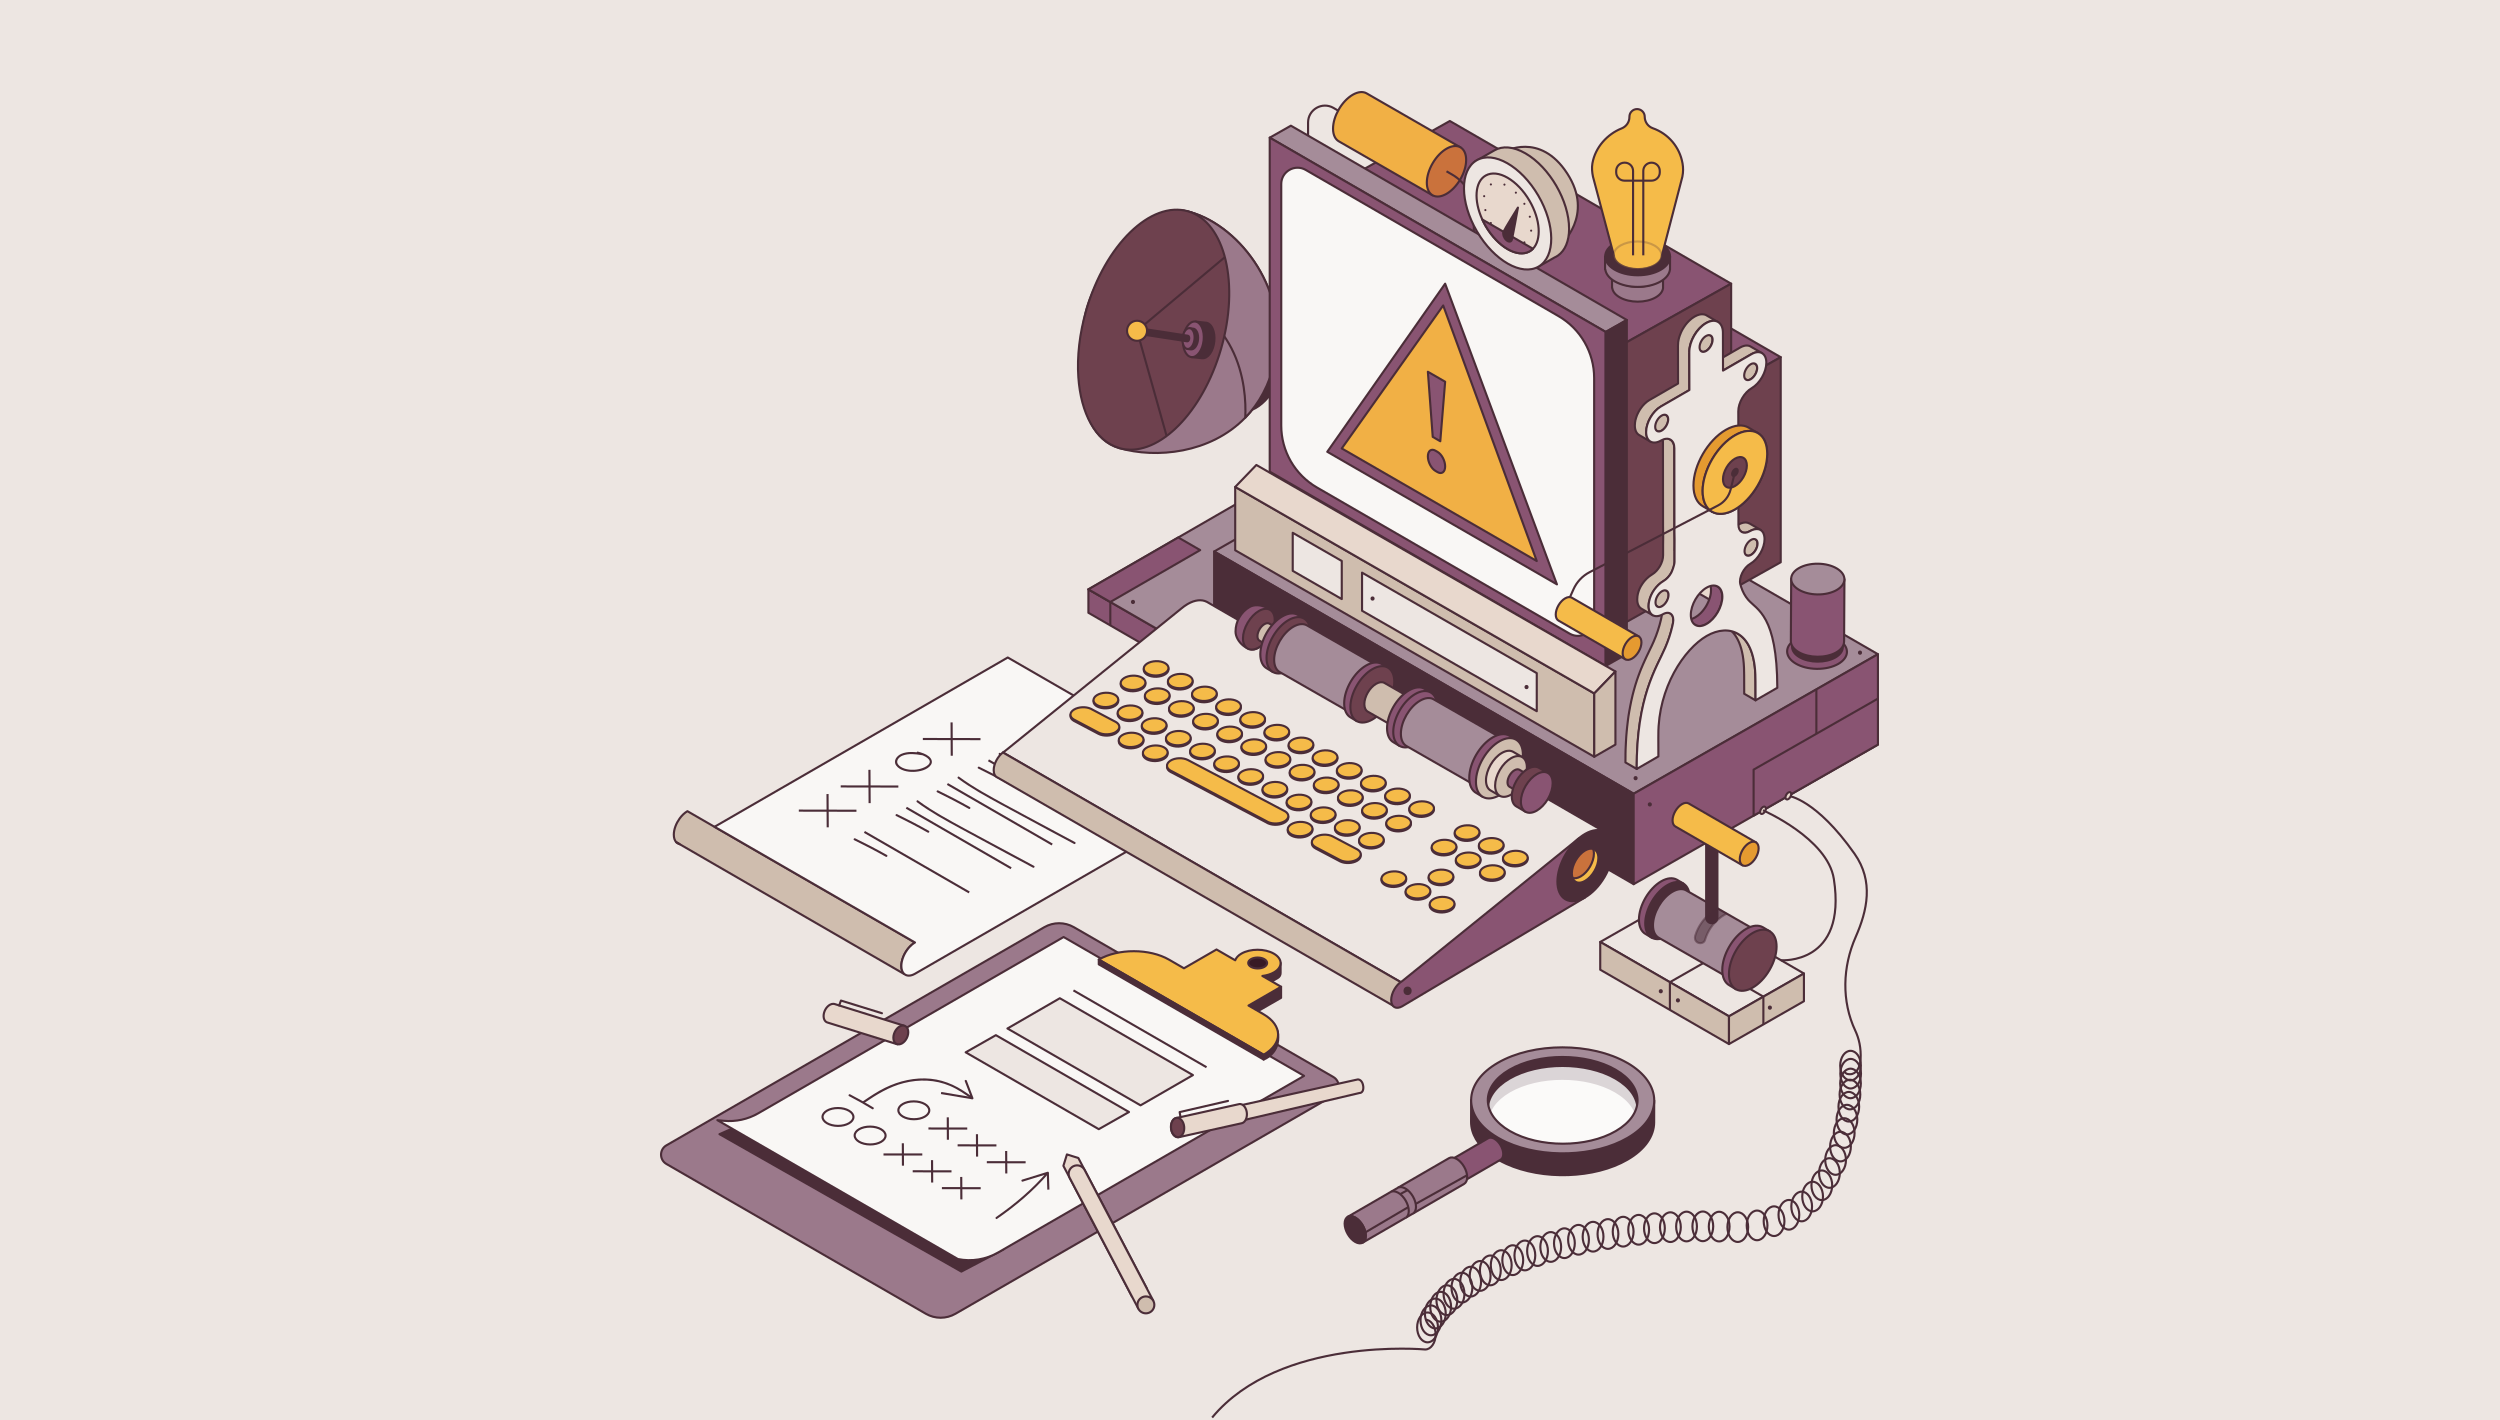 <?xml version="1.0" encoding="UTF-8"?><svg id="Layer_1" xmlns="http://www.w3.org/2000/svg" width="880" height="500" viewBox="0 0 880 500"><rect x="0" y="0" width="880" height="500" fill="#333333" stroke="none"/><rect width="880.19" height="499.96" style="fill:#ede6e2;"/><g><polygon points="456.84 258.26 383.12 215.7 383.12 207.45 456.84 250.01 456.84 258.26" style="fill:#895472; stroke:#4b2d38; stroke-linejoin:round; stroke-width:.75px;"/><polygon points="449.93 246.02 383.12 207.45 449.51 169.12 516.31 207.69 449.93 246.02" style="fill:#a58c99; stroke:#4b2d38; stroke-linejoin:round; stroke-width:.75px;"/><g><path d="m423.47,121.14l.34-1.95,39.37,6.43s0,0,0,0h.02s0,0,0,0c.14.02.27.13.36.32.18.41.12,1.04-.14,1.4-.13.19-.3.27-.45.25h0s-39.5-6.46-39.5-6.46Z" style="fill:#e8d8cd; stroke:#4b2d38; stroke-linejoin:round; stroke-width:.75px;"/><ellipse cx="423.64" cy="120.16" rx="1" ry=".58" transform="translate(259.4 528.74) rotate(-83.94)" style="fill:#e8d8cd; stroke:#4b2d38; stroke-linejoin:round; stroke-width:.75px;"/></g><path d="m450.44,131.94c2.27.34,4.59-2.51,5.29-6.43.02-.12.04-.24.06-.36.62-4.11-.77-7.72-3.11-8.07-2.34-.35-4.73,2.69-5.35,6.79-.22,1.48-.19,2.9.06,4.12.44,2.17,1.55,3.73,3.04,3.95Z" style="fill:#e8d8cd; stroke:#4b2d38; stroke-linejoin:round; stroke-width:.75px;"/><path d="m436.01,144.69c6.22,1.49,13.36-5.9,16.23-16.64.09-.33.17-.66.25-.99,2.69-11.27-.32-21.65-6.73-23.18-6.41-1.53-13.79,6.36-16.48,17.63-.97,4.07-1.2,8.02-.79,11.47.72,6.13,3.43,10.73,7.53,11.71Z" style="fill:#4b2d38; stroke:#4b2d38; stroke-linejoin:round; stroke-width:.75px;"/><path d="m393.95,157.72c12.93,3.76,32.12,1.94,44.38-10.7,4.78-4.93,8.52-11.51,10.4-20.04,5.27-23.84-11.67-47.06-29.64-52.28-13.4-3.9-25.14,10.21-31.7,22.42-2.23,4.17-3.86,8.11-4.75,11.04-3.14,10.38-6.67,44.33,11.3,49.56Z" style="fill:#9b798b; stroke:#4b2d38; stroke-linejoin:round; stroke-width:.75px;"/><path d="m387.4,97.11c3.93,1.99,8.91,3.63,15.18,4.72,34.24,5.95,36.26,34.42,35.76,45.18,4.78-4.93,8.52-11.51,10.4-20.04,5.27-23.84-11.67-47.06-29.64-52.28-13.4-3.9-25.14,10.21-31.7,22.42Z" style="fill:#9b798b; stroke:#4b2d38; stroke-linejoin:round; stroke-width:.75px;"/><path d="m393.95,157.72c12.7,3.69,28.18-10.86,35.2-32.76.21-.67.42-1.34.62-2.02,6.69-23.01,1.5-44.75-11.59-48.56-13.09-3.8-29.13,11.77-35.81,34.77-2.41,8.3-3.28,16.44-2.79,23.62.87,12.74,6.01,22.5,14.38,24.93Z" style="fill:#6e414e; stroke:#4b2d38; stroke-linejoin:round; stroke-width:.75px;"/><polyline points="410.62 153.36 400.24 116.43 431.08 90.57" style="fill:none; stroke:#4b2d38; stroke-linejoin:round; stroke-width:.75px;"/><path d="m419.38,125.7l3.72.39s.03,0,.04,0c.93.11,1.94-.42,2.78-1.58,1.66-2.31,2.07-6.28.91-8.86-.64-1.42-1.62-2.12-2.64-2.08l-3.34-.38-1.46,12.5Z" style="fill:#4b2d38; stroke:#4b2d38; stroke-linejoin:round; stroke-width:.75px;"/><ellipse cx="420.1" cy="119.45" rx="6.29" ry="3.63" transform="translate(256.94 524.58) rotate(-83.94)" style="fill:#895472; stroke:#4b2d38; stroke-linejoin:round; stroke-width:.75px;"/><path d="m417.96,122.83l1.22.15s.02,0,.02,0c.55.06,1.13-.24,1.62-.92.97-1.35,1.21-3.67.53-5.17-.37-.83-.94-1.24-1.54-1.22l-1.01-.14-.85,7.3Z" style="fill:#4b2d38; stroke:#4b2d38; stroke-linejoin:round; stroke-width:.75px;"/><ellipse cx="418.39" cy="119.18" rx="3.68" ry="2.12" transform="translate(255.68 522.64) rotate(-83.94)" style="fill:#895472; stroke:#4b2d38; stroke-linejoin:round; stroke-width:.75px;"/><g><path d="m400.07,117.41l.34-1.95,17.71,2.72s0,0,0,0h.02s0,0,0,0c.14.02.27.13.36.32.18.41.12,1.04-.14,1.4-.13.19-.3.27-.45.25h0s-17.84-2.75-17.84-2.75Z" style="fill:#4b2d38; stroke:#4b2d38; stroke-linejoin:round; stroke-width:.75px;"/><ellipse cx="400.24" cy="116.43" rx="1" ry=".58" transform="translate(242.18 502.13) rotate(-83.94)" style="fill:#4b2d38; stroke:#4b2d38; stroke-linejoin:round; stroke-width:.75px;"/></g><circle cx="400.24" cy="116.43" r="3.53" style="fill:#f5bb49; stroke:#4b2d38; stroke-linejoin:round; stroke-width:.75px;"/><path d="m460.44,47.74v-4.6c0-4.61,5-7.47,8.97-5.14l12.44,7.3" style="fill:none; stroke:#4b2d38; stroke-linejoin:round; stroke-width:.75px;"/><path d="m322.06,331.77c-.18.11-.37.22-.55.35-.68.49-1.32,1.11-1.89,1.82-.74.93-1.36,2.01-1.77,3.12-.37.99-.58,2-.59,2.95v.03c0,1.2.34,2.13.91,2.7l-.03.04-78.92-45.64-1.18-.69c-.55-.58-.86-1.47-.86-2.64,0-1.86.81-3.97,2.04-5.68.78-1.08,1.73-2,2.75-2.59l9.53,5.5,70.55,40.73Z" style="fill:#cfbdae; stroke:#4b2d38; stroke-linejoin:round; stroke-width:.75px;"/><path d="m239.22,297.13c-.46-.11-.86-.34-1.18-.69l1.18.69Z" style="fill:#e8d8cd; stroke:#4b2d38; stroke-linejoin:round; stroke-width:.75px;"/><path d="m434.79,277.68l-112.73,65.09c-1.6.92-3.01.84-3.88-.04-.57-.57-.91-1.49-.91-2.7v-.03c0-.95.22-1.96.59-2.95.73-1.95,2.08-3.81,3.66-4.94.18-.12.36-.24.55-.35l-70.55-40.73,103.21-59.59,80.08,46.23Z" style="fill:#f9f7f5; stroke:#4b2d38; stroke-linejoin:round; stroke-width:.75px;"/><line x1="334.96" y1="254.29" x2="335.02" y2="266.01" style="fill:#e8d8cd; stroke:#4b2d38; stroke-linejoin:round; stroke-width:.75px;"/><line x1="345.13" y1="260.17" x2="324.84" y2="260.13" style="fill:#e8d8cd; stroke:#4b2d38; stroke-linejoin:round; stroke-width:.75px;"/><path d="m351.67,265.69c4.73,3.52,9.93,6.35,15.1,9.17,5.44,2.96,10.88,5.9,16.34,8.83,3.14,1.68,6.27,3.36,9.41,5.04.42.23.8-.42.38-.64-5.54-2.96-11.09-5.93-16.62-8.92s-10.73-5.72-15.99-8.77c-2.83-1.65-5.61-3.39-8.24-5.34-.39-.29-.76.36-.38.64h0Z" style="fill:#4b2d38;"/><line x1="347.94" y1="267.63" x2="384.83" y2="288.92" style="fill:none; stroke:#4b2d38; stroke-linejoin:round; stroke-width:.75px;"/><path d="m344.32,270.53c3.78,1.84,7.51,3.78,11.17,5.85.42.24.8-.41.38-.64-3.66-2.07-7.39-4.01-11.17-5.85-.43-.21-.81.43-.38.64h0Z" style="fill:#4b2d38;"/><path d="m337.21,274.03c4.73,3.52,9.93,6.35,15.1,9.17,5.44,2.96,10.88,5.9,16.34,8.83,3.14,1.68,6.27,3.36,9.41,5.04.42.23.8-.42.38-.64-5.54-2.96-11.09-5.93-16.62-8.92s-10.73-5.72-15.99-8.77c-2.83-1.65-5.61-3.39-8.24-5.34-.39-.29-.76.36-.38.64h0Z" style="fill:#4b2d38;"/><line x1="333.48" y1="275.97" x2="370.37" y2="297.27" style="fill:none; stroke:#4b2d38; stroke-linejoin:round; stroke-width:.75px;"/><path d="m329.86,278.88c3.78,1.84,7.51,3.78,11.17,5.85.42.24.8-.41.38-.64-3.66-2.07-7.39-4.01-11.17-5.85-.43-.21-.81.43-.38.64h0Z" style="fill:#4b2d38;"/><line x1="306.04" y1="270.98" x2="306.11" y2="282.7" style="fill:#e8d8cd; stroke:#4b2d38; stroke-linejoin:round; stroke-width:.75px;"/><line x1="316.22" y1="276.86" x2="295.93" y2="276.82" style="fill:#e8d8cd; stroke:#4b2d38; stroke-linejoin:round; stroke-width:.75px;"/><path d="m322.76,282.38c4.73,3.52,9.93,6.35,15.1,9.17,5.44,2.96,10.88,5.9,16.34,8.83,3.14,1.68,6.27,3.36,9.41,5.04.42.23.8-.42.38-.64-5.54-2.96-11.09-5.93-16.62-8.92-5.35-2.89-10.73-5.72-15.99-8.77-2.83-1.65-5.61-3.39-8.24-5.34-.39-.29-.76.36-.38.64h0Z" style="fill:#4b2d38;"/><line x1="319.03" y1="284.32" x2="355.91" y2="305.62" style="fill:none; stroke:#4b2d38; stroke-linejoin:round; stroke-width:.75px;"/><path d="m315.4,287.23c3.78,1.84,7.51,3.78,11.17,5.85.42.24.8-.41.38-.64-3.66-2.07-7.39-4.01-11.17-5.85-.43-.21-.81.43-.38.64h0Z" style="fill:#4b2d38;"/><line x1="291.29" y1="279.5" x2="291.36" y2="291.22" style="fill:#e8d8cd; stroke:#4b2d38; stroke-linejoin:round; stroke-width:.75px;"/><line x1="301.47" y1="285.38" x2="281.18" y2="285.34" style="fill:#e8d8cd; stroke:#4b2d38; stroke-linejoin:round; stroke-width:.75px;"/><line x1="304.28" y1="292.84" x2="341.16" y2="314.13" style="fill:none; stroke:#4b2d38; stroke-linejoin:round; stroke-width:.75px;"/><path d="m300.65,295.74c3.78,1.84,7.51,3.78,11.17,5.85.42.24.8-.41.38-.64-3.66-2.07-7.39-4.01-11.17-5.85-.43-.21-.81.43-.38.64h0Z" style="fill:#4b2d38;"/><path d="m324.54,265.09c-2.35-.43-5.04-.71-7.29.27-1.58.68-2.97,2.45-1.78,4.11,1.29,1.79,4.05,2.3,6.1,2.24,2.05-.06,4.94-.66,6.15-2.53.67-1.04.14-2.17-.72-2.89-1.09-.92-2.54-1.36-3.9-1.72-.47-.12-.66.6-.2.72,1.01.27,2.02.58,2.93,1.1.74.43,1.84,1.3,1.33,2.27-.43.83-1.5,1.35-2.33,1.67-.94.36-1.94.56-2.95.62-1.8.1-4-.21-5.39-1.47-1.48-1.33-.3-2.92,1.23-3.51,2.07-.8,4.5-.55,6.63-.16.47.09.67-.63.2-.72h0Z" style="fill:#4b2d38;"/><polygon points="575.05 279.4 427.37 194.13 513.35 145.02 661.03 230.28 575.05 279.4" style="fill:#a58c99; stroke:#4b2d38; stroke-linejoin:round; stroke-width:.75px;"/><polygon points="575.05 311.23 427.37 225.97 427.37 194.13 575.05 279.4 575.05 311.23" style="fill:#4b2d38; stroke:#4b2d38; stroke-linejoin:round; stroke-width:.75px;"/><polygon points="575.05 311.23 661.03 262.11 661.03 230.28 575.05 279.4 575.05 311.23" style="fill:#895472; stroke:#4b2d38; stroke-linejoin:round; stroke-width:.75px;"/><polygon points="617.27 287.11 661.03 262.11 661.03 245.91 617.27 270.91 617.27 287.11" style="fill:#895472; stroke:#4b2d38; stroke-linejoin:round; stroke-width:.75px;"/><polygon points="608.6 357.74 563.28 331.57 589.67 316.5 634.98 342.67 608.6 357.74" style="fill:#ede6e2; stroke:#4b2d38; stroke-linejoin:round; stroke-width:.75px;"/><polygon points="608.6 357.74 587.8 345.73 599.91 338.81 620.71 350.82 608.6 357.74" style="fill:#ede6e2; stroke:#4b2d38; stroke-linejoin:round; stroke-width:.75px;"/><polygon points="608.6 367.51 563.28 341.34 563.28 331.57 608.6 357.74 608.6 367.51" style="fill:#cfbdae; stroke:#4b2d38; stroke-linejoin:round; stroke-width:.75px;"/><polygon points="608.6 367.51 634.98 352.43 634.98 342.67 608.6 357.74 608.6 367.51" style="fill:#cfbdae; stroke:#4b2d38; stroke-linejoin:round; stroke-width:.75px;"/><path d="m565.24,293.08l-67.96,55.08-144.25-83.29c.2-.15.41-.29.62-.42l62.14-50.22h0c.73-.61,1.48-1.16,2.26-1.61,2.58-1.49,4.92-1.68,6.66-.81h0s.11.05.11.05c.08.05.17.09.25.14l140.18,81.08Z" style="fill:#ede6e2; stroke:#4b2d38; stroke-linejoin:round; stroke-width:.75px;"/><path d="m497.27,348.16l-7.08,5.74-139.02-80.19c-.85-.32-1.39-1.23-1.39-2.6,0-2.2,1.4-4.84,3.24-6.24l144.25,83.29Z" style="fill:#cfbdae; stroke:#4b2d38; stroke-linejoin:round; stroke-width:.75px;"/><path d="m555.7,295.14l-62.14,50.22c-2.13,1.23-3.86,4.21-3.86,6.66s1.73,3.43,3.86,2.2l64.39-38.32-2.26-20.76Z" style="fill:#895472; stroke:#4b2d38; stroke-linejoin:round; stroke-width:.75px;"/><ellipse cx="557.96" cy="304.72" rx="13.74" ry="7.93" transform="translate(13.3 632.61) rotate(-59.69)" style="fill:#4b2d38; stroke:#4b2d38; stroke-linejoin:round; stroke-width:.75px;"/><path d="m562.63,302.02c0,2.96-2.09,6.57-4.67,8.05-2.03,1.18-3.76.68-4.4-1.03-.17-.46-.27-1-.27-1.63,0-2.95,2.09-6.56,4.67-8.05,1.06-.61,2.05-.77,2.83-.53,1.12.33,1.84,1.46,1.84,3.19Z" style="fill:#f5bb49; stroke:#4b2d38; stroke-linejoin:round; stroke-width:.75px;"/><path d="m561.06,300.46c0,2.95-2.09,6.56-4.67,8.05-1.06.61-2.05.77-2.83.53-.17-.46-.27-1-.27-1.63,0-2.95,2.09-6.56,4.67-8.05,1.06-.61,2.05-.77,2.83-.53.17.46.27,1,.27,1.63Z" style="fill:#ca723c; stroke:#4b2d38; stroke-linejoin:round; stroke-width:.75px;"/><path d="m448.69,217.74c0,3.54-2.98,8.65-6.07,10.44-3.09,1.78-7.71-2.29-7.71-5.84s1.87-6.91,4.96-8.69c3.09-1.78,8.82.55,8.82,4.09Z" style="fill:#895472; stroke:#4b2d38; stroke-linejoin:round; stroke-width:.75px;"/><ellipse cx="443.12" cy="221.49" rx="7.88" ry="4.55" transform="translate(28.27 492.25) rotate(-59.69)" style="fill:#6e414e; stroke:#4b2d38; stroke-linejoin:round; stroke-width:.75px;"/><path d="m450.9,221.88l-4.07-2.36h0c-.45-.26-1.06-.22-1.75.17-1.36.79-2.46,2.69-2.46,4.25,0,.79.28,1.34.74,1.59l4.03,2.34,3.5-6Z" style="fill:#cfbdae; stroke:#4b2d38; stroke-linejoin:round; stroke-width:.75px;"/><path d="m459.05,217.75l-2.22-1.32h0c-1.4-.81-3.34-.69-5.48.55-4.27,2.46-7.72,8.43-7.72,13.32,0,2.48.89,4.21,2.32,4.99l2.11,1.26,10.99-18.8Z" style="fill:#895472; stroke:#4b2d38; stroke-linejoin:round; stroke-width:.75px;"/><ellipse cx="453.55" cy="227.15" rx="10.89" ry="6.29" transform="translate(28.55 504.06) rotate(-59.69)" style="fill:#6e414e; stroke:#4b2d38; stroke-linejoin:round; stroke-width:.75px;"/><path d="m485.22,234.56l-25.18-14.43h0c-1.22-.71-2.92-.6-4.79.48-3.73,2.15-6.75,7.36-6.75,11.64,0,2.17.78,3.68,2.03,4.36l25.09,14.38,9.6-16.43Z" style="fill:#a58c99; stroke:#4b2d38; stroke-linejoin:round; stroke-width:.75px;"/><ellipse cx="480.41" cy="242.77" rx="9.52" ry="5.49" transform="translate(28.37 534.99) rotate(-59.69)" style="fill:#e8d8cd; stroke:#4b2d38; stroke-linejoin:round; stroke-width:.75px;"/><path d="m488.57,235.03l-2.22-1.32h0c-1.4-.81-3.34-.69-5.48.55-4.27,2.46-7.72,8.43-7.72,13.32,0,2.48.89,4.21,2.32,4.99l2.11,1.26,10.99-18.8Z" style="fill:#895472; stroke:#4b2d38; stroke-linejoin:round; stroke-width:.75px;"/><ellipse cx="483.07" cy="244.42" rx="10.89" ry="6.29" transform="translate(28.26 538.1) rotate(-59.69)" style="fill:#6e414e; stroke:#4b2d38; stroke-linejoin:round; stroke-width:.75px;"/><path d="m502.81,249.26l-15.47-8.86h0c-.75-.43-1.79-.37-2.94.29-2.29,1.32-4.15,4.52-4.15,7.15,0,1.33.48,2.26,1.25,2.68l15.41,8.83,5.9-10.09Z" style="fill:#cfbdae; stroke:#4b2d38; stroke-linejoin:round; stroke-width:.75px;"/><g><path d="m503.66,243.78l-2.22-1.32h0c-1.4-.81-3.34-.69-5.48.55-4.27,2.46-7.72,8.43-7.72,13.32,0,2.48.89,4.21,2.32,4.99l2.11,1.26,10.99-18.8Z" style="fill:#895472; stroke:#4b2d38; stroke-linejoin:round; stroke-width:.75px;"/><ellipse cx="498.16" cy="253.18" rx="10.89" ry="6.29" transform="translate(28.17 555.46) rotate(-59.69)" style="fill:#895472; stroke:#4b2d38; stroke-linejoin:round; stroke-width:.75px;"/></g><path d="m529.83,260.59l-25.18-14.43h0c-1.22-.71-2.92-.6-4.79.48-3.73,2.15-6.75,7.36-6.75,11.64,0,2.17.78,3.68,2.03,4.36l25.09,14.38,9.6-16.43Z" style="fill:#a58c99; stroke:#4b2d38; stroke-linejoin:round; stroke-width:.75px;"/><ellipse cx="525.03" cy="268.8" rx="9.52" ry="5.49" transform="translate(27.99 586.4) rotate(-59.69)" style="fill:#e8d8cd; stroke:#4b2d38; stroke-linejoin:round; stroke-width:.75px;"/><path d="m533.69,260.38l-2.37-1.41h0c-1.5-.87-3.57-.74-5.87.58-4.57,2.64-8.27,9.02-8.27,14.26,0,2.66.95,4.51,2.49,5.34l2.26,1.35,11.76-20.12Z" style="fill:#895472; stroke:#4b2d38; stroke-linejoin:round; stroke-width:.75px;"/><ellipse cx="527.8" cy="270.44" rx="11.65" ry="6.73" transform="translate(27.96 589.6) rotate(-59.69)" style="fill:#cfbdae; stroke:#4b2d38; stroke-linejoin:round; stroke-width:.75px;"/><g><path d="m535.85,266.51l-3.22-1.87h0c-1.01-.59-2.42-.5-3.97.39-3.09,1.78-5.59,6.1-5.59,9.64,0,1.8.64,3.05,1.68,3.61l3.15,1.83,7.95-13.61Z" style="fill:#e8d8cd; stroke:#4b2d38; stroke-linejoin:round; stroke-width:.75px;"/><ellipse cx="531.87" cy="273.32" rx="7.88" ry="4.55" transform="translate(27.49 594.54) rotate(-59.69)" style="fill:#cfbdae; stroke:#4b2d38; stroke-linejoin:round; stroke-width:.75px;"/></g><path d="m538.92,273.32l-4.07-2.36h0c-.45-.26-1.06-.22-1.75.17-1.36.79-2.46,2.69-2.46,4.25,0,.79.28,1.34.74,1.59l4.03,2.34,3.5-6Z" style="fill:#895472; stroke:#4b2d38; stroke-linejoin:round; stroke-width:.75px;"/><g><path d="m544.93,272.14l-3.22-1.87h0c-1.01-.59-2.42-.5-3.97.39-3.09,1.78-5.59,6.1-5.59,9.64,0,1.8.64,3.05,1.68,3.61l3.15,1.83,7.95-13.61Z" style="fill:#6e414e; stroke:#4b2d38; stroke-linejoin:round; stroke-width:.75px;"/><ellipse cx="540.95" cy="278.94" rx="7.88" ry="4.55" transform="translate(27.13 605.16) rotate(-59.69)" style="fill:#895472; stroke:#4b2d38; stroke-linejoin:round; stroke-width:.75px;"/></g><polygon points="602.54 139.32 547.57 107.53 571.83 93.94 626.81 125.73 602.54 139.32" style="fill:#895472; stroke:#4b2d38; stroke-linejoin:round; stroke-width:.75px;"/><polygon points="602.54 211.51 547.57 179.72 547.57 107.53 602.54 139.32 602.54 211.51" style="fill:#e8d8cd; stroke:#4b2d38; stroke-linejoin:round; stroke-width:.75px;"/><polygon points="602.54 211.51 626.81 197.92 626.81 125.73 602.54 139.32 602.54 211.51" style="fill:#6e414e; stroke:#4b2d38; stroke-linejoin:round; stroke-width:.75px;"/><polygon points="565.65 124.35 466.63 67.07 510.34 42.59 609.36 99.86 565.65 124.35" style="fill:#895472; stroke:#4b2d38; stroke-linejoin:round; stroke-width:.75px;"/><polygon points="565.65 222.78 466.63 165.51 466.63 67.07 565.65 124.35 565.65 222.78" style="fill:#e8d8cd; stroke:#4b2d38; stroke-linejoin:round; stroke-width:.75px;"/><polygon points="565.65 222.78 609.36 198.29 609.36 99.86 565.65 124.35 565.65 222.78" style="fill:#6e414e; stroke:#4b2d38; stroke-linejoin:round; stroke-width:.75px;"/><polygon points="565.2 116.85 446.94 48.46 454.39 44.24 572.64 112.64 565.2 116.85" style="fill:#a58c99; stroke:#4b2d38; stroke-linejoin:round; stroke-width:.75px;"/><polygon points="565.2 234.41 446.94 166.01 446.94 48.46 565.2 116.85 565.2 234.41" style="fill:#895472; stroke:#4b2d38; stroke-linejoin:round; stroke-width:.75px;"/><polygon points="565.2 234.41 572.64 230.19 572.64 112.64 565.2 116.85 565.2 234.41" style="fill:#4b2d38; stroke:#4b2d38; stroke-linejoin:round; stroke-width:.75px;"/><path d="m552.53,223.05l-88.95-51.45c-7.79-4.5-12.58-12.82-12.58-21.81v-85.01c0-4.42,4.79-7.18,8.61-4.97l88.95,51.45c7.79,4.5,12.58,12.82,12.58,21.81v85.01c0,4.42-4.79,7.18-8.61,4.97Z" style="fill:#f9f7f5; stroke:#4b2d38; stroke-linejoin:round; stroke-width:.75px;"/><g><path d="m617.97,189.86l-3.99-2.32c.41.24.67.75.67,1.47,0,.17-.02.35-.04.53,0,.03,0,.06-.01.08-.03.17-.07.33-.12.5,0,.02,0,.03-.01.05-.06.18-.12.36-.2.54,0,0,0,0,0,0-.08.18-.17.36-.27.54,0,0,0,.01,0,.02-.1.17-.21.33-.32.49-.01.01-.02.03-.03.04-.11.14-.22.28-.33.4-.03.03-.05.06-.08.08-.09.1-.19.18-.29.27-.04.04-.09.08-.13.12-.14.11-.28.21-.43.3-.15.08-.29.15-.42.2-.03,0-.05.02-.08.03-.13.04-.26.07-.38.08-.01,0-.02,0-.03,0-.13.01-.25,0-.37-.02,0,0-.01,0-.02,0-.12-.03-.23-.07-.33-.13t0,0l3.99,2.32s0,0,.01,0c.04.02.08.04.12.06.04.02.08.03.12.04.03,0,.05.01.08.02,0,0,.01,0,.02,0,0,0,.02,0,.03,0,.05,0,.09.01.14.02.05,0,.1,0,.15,0,.02,0,.03,0,.05,0,.01,0,.02,0,.03,0,.03,0,.06,0,.09,0,.07-.01.13-.02.2-.04.03,0,.06-.02.09-.03.03,0,.05-.02.08-.03.03-.01.07-.02.1-.04.11-.04.21-.1.32-.16.15-.08.29-.19.43-.3.05-.04.09-.08.13-.12.07-.06.13-.11.2-.17.03-.03.06-.07.09-.1.03-.03.05-.05.08-.08.03-.03.06-.06.08-.09.06-.07.13-.15.19-.23.02-.03.04-.06.06-.09.01-.01.02-.03.03-.04.02-.03.04-.05.06-.08.05-.07.09-.13.13-.2.04-.06.08-.13.12-.19,0,0,0-.01.01-.02,0,0,0-.01,0-.02.03-.05.06-.1.09-.16.03-.06.07-.13.1-.2.03-.06.06-.12.08-.18,0,0,0,0,0,0,0,0,0,0,0,0,.03-.07.06-.14.08-.21.03-.07.05-.14.08-.22.01-.04.02-.07.03-.11,0-.02,0-.03.01-.05,0-.03.02-.05.02-.08.02-.09.05-.18.06-.26.01-.05.02-.11.03-.16,0-.03.01-.06.01-.08,0-.03,0-.05.01-.08.02-.15.03-.3.03-.45,0-.72-.26-1.23-.67-1.47Z" style="fill:#cfbdae; stroke:#4b2d38; stroke-linejoin:round; stroke-width:.75px;"/><path d="m604.65,206.47l-3.99-2.32c1,.58,1.61,1.81,1.62,3.56,0,.32-.03.64-.06.97,0,.08-.02.16-.03.24-.02.15-.05.29-.08.44-.02.1-.04.2-.06.3-.02.09-.05.19-.07.29-.03.13-.07.26-.11.39-.02.08-.05.15-.07.23-.05.15-.1.3-.15.45-.02.06-.04.12-.06.18-.08.2-.16.41-.25.61-.01.02-.02.05-.03.07-.08.18-.16.36-.25.53-.03.06-.06.11-.08.17-.09.17-.18.33-.27.5-.02.03-.03.06-.05.1-.11.19-.23.38-.35.57-.04.05-.07.11-.11.16-.09.13-.18.26-.27.39-.05.07-.1.14-.16.21-.08.11-.16.21-.25.32-.07.09-.15.18-.22.27-.07.08-.14.16-.21.24-.12.14-.25.27-.37.4-.06.06-.12.12-.18.18-.25.24-.51.47-.78.68-.05.04-.1.07-.15.11-.28.21-.57.41-.86.58-.24.14-.47.25-.7.35-.07.03-.14.06-.22.09-.13.05-.26.1-.39.13-.08.02-.17.05-.25.07-.08.02-.15.03-.23.05-.1.02-.2.03-.29.04-.06,0-.11.01-.17.02-.12,0-.24.01-.35,0-.03,0-.05,0-.08,0-.14,0-.28-.03-.41-.05-.03,0-.07-.02-.1-.02-.1-.02-.21-.05-.3-.09-.03-.01-.06-.02-.09-.03-.13-.05-.25-.11-.36-.17l3.99,2.32s.02.01.03.02c.09.05.18.1.28.14.02,0,.04.01.05.02.03.01.06.02.09.03.05.02.1.04.14.05.05.02.11.02.16.04.03,0,.06.02.1.02.02,0,.03,0,.05.01.11.02.22.03.33.04,0,0,.01,0,.02,0,.03,0,.05,0,.08,0,.09,0,.17,0,.26,0,.03,0,.06,0,.09,0,.06,0,.11-.01.17-.02.05,0,.1,0,.16-.02.05,0,.09-.02.14-.03.08-.01.15-.03.23-.05.04-.01.08-.01.12-.03.04-.01.08-.03.12-.04.13-.04.26-.08.39-.13.05-.02.09-.03.14-.05.03-.01.05-.03.08-.04.23-.1.46-.21.7-.35.29-.17.58-.37.86-.58.05-.04.1-.07.15-.11.27-.21.52-.44.78-.68.02-.02.04-.04.06-.05.04-.04.08-.09.12-.13.13-.13.25-.26.37-.4.04-.04.08-.08.11-.12.03-.04.06-.08.1-.12.07-.09.15-.18.22-.27.05-.06.09-.11.14-.17.04-.05.07-.1.11-.15.05-.07.11-.14.16-.21.03-.05.07-.09.1-.14.06-.08.11-.17.17-.25.04-.05.07-.11.11-.16.01-.02.03-.04.04-.07.1-.15.19-.31.29-.47,0-.01.01-.02.02-.03.02-.03.04-.07.05-.1.06-.11.13-.22.19-.34.03-.05.05-.11.08-.16.03-.06.06-.11.08-.17.02-.05.05-.1.07-.15.06-.13.12-.26.18-.39.01-.03.02-.05.03-.08,0,0,0-.01,0-.02.07-.16.14-.33.2-.5.01-.03.02-.06.03-.09.02-.06.04-.12.07-.18.03-.08.06-.17.09-.25.02-.06.04-.13.06-.19.02-.08.05-.15.07-.23.01-.05.03-.09.04-.14.02-.08.04-.17.06-.25.02-.1.05-.19.07-.29,0-.03.02-.07.02-.1.01-.07.02-.14.03-.2.03-.15.05-.29.08-.44,0-.04.02-.08.02-.12,0-.04,0-.07,0-.11.04-.33.06-.65.06-.97,0-1.75-.62-2.98-1.62-3.56Z" style="fill:#895472; stroke:#4b2d38; stroke-linejoin:round; stroke-width:.75px;"/><path d="m615.69,184.23c-.08-.04-.16-.08-.24-.12-.03-.01-.05-.02-.08-.03-.03-.01-.06-.02-.08-.03-.03-.01-.06-.02-.1-.03-.09-.02-.17-.04-.26-.06,0,0-.01,0-.02,0,0,0,0,0,0,0-.1-.02-.21-.03-.31-.04-.03,0-.05,0-.08,0-.04,0-.09,0-.13,0-.05,0-.1,0-.14,0-.05,0-.1.01-.16.02-.06,0-.11,0-.17.02-.03,0-.06,0-.09,0-.06,0-.12.03-.18.04-.08.02-.16.03-.24.05-.02,0-.05,0-.07.02-.04.01-.09.03-.13.04-.14.04-.29.09-.43.15-.04.02-.08.02-.11.04-.03.01-.06.03-.09.04-.23.1-.47.21-.7.35-.16.09-.32.17-.48.24-.05.02-.1.04-.15.06-.09.04-.19.07-.28.09-.06.02-.12.03-.17.05-.06.01-.11.02-.16.03-.07.01-.14.02-.2.03-.04,0-.08,0-.12.01-.08,0-.16,0-.24,0-.02,0-.04,0-.06,0-.1,0-.19-.02-.29-.04-.02,0-.05-.01-.07-.02-.07-.02-.14-.04-.21-.06-.02,0-.05-.02-.07-.02-.09-.03-.17-.07-.25-.12,0,0-.02,0-.02-.01l3.99,2.32s.02,0,.02.01c0,0,.01,0,.02.01.06.04.13.07.2.1.01,0,.03,0,.04.01.02,0,.04.02.07.02.03.01.06.02.1.03.04.01.08.02.12.03.02,0,.04.01.07.02.01,0,.02,0,.03,0,.08.01.16.02.24.03,0,0,.01,0,.02,0,.02,0,.04,0,.06,0,.06,0,.12,0,.18,0,.02,0,.04,0,.07,0,.04,0,.08,0,.12-.01.04,0,.07,0,.11-.01.03,0,.06-.01.1-.02.05-.01.11-.02.16-.03.03,0,.06-.01.09-.02.03,0,.06-.02.09-.03.09-.03.18-.06.28-.09.03-.01.06-.02.1-.03.02,0,.04-.02.05-.03.16-.07.32-.14.48-.24.24-.14.47-.25.7-.35.07-.03.13-.06.2-.08.15-.06.29-.11.43-.15.07-.02.14-.04.2-.06.08-.02.16-.04.24-.05.09-.02.18-.04.27-.05.06,0,.11-.01.17-.02.1,0,.2-.01.3-.01.04,0,.09,0,.13,0,.14,0,.27.02.4.04,0,0,.01,0,.02,0,.12.02.24.06.36.09.03,0,.06.02.08.03.12.05.24.1.35.16l-3.99-2.32s-.02,0-.03-.01Z" style="fill:#cfbdae; stroke:#4b2d38; stroke-linejoin:round; stroke-width:.75px;"/><path d="m616.52,124.65c.21-.12.42-.22.62-.31.07-.03.13-.05.2-.08.13-.05.25-.09.38-.13.08-.02.16-.05.23-.06.07-.02.14-.03.22-.05.09-.02.18-.03.28-.04.05,0,.1-.01.16-.02.12,0,.24,0,.35,0,.02,0,.04,0,.06,0,.13,0,.26.03.38.05.03,0,.06.01.1.02.1.02.19.05.28.08.03.01.06.02.09.03.12.05.23.1.34.16l-3.99-2.32s-.02-.01-.03-.02c-.08-.05-.17-.09-.26-.13-.02,0-.03-.01-.05-.02-.03-.01-.06-.02-.09-.03-.05-.02-.09-.04-.14-.05-.05-.01-.1-.02-.14-.03-.03,0-.06-.02-.1-.02-.02,0-.04,0-.06-.01-.1-.02-.21-.03-.32-.04,0,0,0,0-.01,0-.02,0-.04,0-.06,0-.09,0-.18,0-.28,0-.02,0-.05,0-.08,0-.05,0-.1,0-.15.02-.05,0-.11,0-.16.02-.04,0-.08.02-.12.02-.07.01-.14.03-.21.05-.04.01-.08.02-.13.03-.03,0-.07.03-.11.04-.12.04-.25.08-.38.13-.04.02-.09.03-.13.05-.02,0-.04.02-.06.03-.21.09-.41.19-.62.31h0s-6.08,3.51-6.08,3.51l-3.97,2.3,3.99,2.31,7.7-4.44c.22.28.35.67.36,1.19,0,.17-.02.35-.04.53,0,.03,0,.06-.01.08-.03.17-.07.33-.12.5,0,.02,0,.03-.01.05-.06.18-.12.36-.2.54,0,0,0,0,0,0-.08.18-.17.36-.27.54,0,0,0,.01,0,.02-.1.17-.21.33-.32.49-.01.01-.02.03-.03.04-.11.14-.22.28-.33.4-.03.03-.05.05-.08.08-.09.1-.19.18-.29.27-.04.04-.09.08-.13.12-.14.11-.28.21-.43.3-.15.08-.29.15-.42.2-.03,0-.05.02-.08.03-.13.04-.26.07-.38.08-.01,0-.02,0-.03,0-.13.01-.25,0-.37-.02,0,0-.01,0-.02,0-.12-.03-.23-.07-.33-.13l3.99,2.32s0,0,.01,0c.04.02.08.04.12.06.04.02.08.03.12.04.03,0,.06.01.08.02,0,0,.01,0,.02,0,0,0,.02,0,.03,0,.05,0,.09.01.14.02.05,0,.1,0,.15,0,.02,0,.03,0,.05,0,.01,0,.02,0,.03,0,.03,0,.06,0,.09,0,.07-.01.13-.02.2-.04.03,0,.06-.02.09-.03.03,0,.05-.02.08-.03.03-.01.07-.02.1-.04.11-.04.21-.1.32-.16.15-.08.29-.19.43-.3.05-.04.09-.08.13-.12.07-.06.13-.11.2-.17.03-.03.06-.07.09-.1.03-.03.05-.05.08-.08.03-.03.06-.06.08-.09.06-.07.13-.15.19-.23.02-.03.04-.06.06-.09.01-.01.02-.03.03-.04.02-.03.04-.05.06-.08.05-.07.09-.13.13-.2.04-.06.08-.13.12-.19,0,0,0-.01.01-.02,0,0,0-.01,0-.02.03-.05.06-.1.09-.16.03-.06.07-.13.1-.2.03-.06.06-.12.08-.18,0,0,0,0,0,0,0,0,0,0,0,0,.03-.07.06-.14.08-.21.03-.07.05-.14.08-.22.01-.04.02-.07.03-.11,0-.02,0-.03.01-.05,0-.03.02-.05.02-.08.02-.09.05-.18.06-.26.01-.05.02-.11.03-.16,0-.03.01-.06.01-.08,0-.03,0-.05.01-.08.02-.15.03-.3.03-.45,0-.72-.26-1.23-.67-1.47l-3.59-2.08,2.26-1.31" style="fill:#cfbdae; stroke:#4b2d38; stroke-linejoin:round; stroke-width:.75px;"/><path d="m589.39,194.22c.09-3.31-.02-6.13-.02-6.97l-.02-29.45h0c0-1.5-.53-2.54-1.37-3.03l-3.99-2.32c.84.49,1.37,1.54,1.37,3.03l.03,29.46c0,.59.05,2.16.05,4.19,0,.86,0,1.79-.03,2.77h0s0,3.52,0,3.52h0c0,.29-.02.6-.07.9,0,.05-.02.1-.02.15-.05.29-.11.57-.19.87,0,.02-.02.05-.02.07-.1.32-.21.62-.35.93,0,0,0,.02,0,.02-.14.32-.3.63-.47.93-.17.3-.36.58-.56.85-.02.03-.03.06-.06.08-.18.24-.37.47-.57.69-.05.05-.09.1-.14.14-.15.17-.32.32-.49.47-.07.06-.15.14-.23.19-.23.19-.48.36-.73.51-.32.19-.61.4-.91.62-.11.08-.19.17-.29.24-.2.17-.4.33-.59.52-.02.02-.06.05-.08.07-.2.2-.4.41-.59.62,0,0,0,.02-.02.02h0c-.15.18-.3.36-.44.53-.08.11-.15.21-.23.32-.02.03-.04.06-.06.08-.02.02-.03.05-.05.06l-.29.44c-.09.13-.17.27-.25.41,0,0,0,.02-.02.02,0,0,0,.02-.02.03-.06.11-.13.23-.19.34-.07.14-.14.27-.2.4-.03.08-.07.15-.11.23,0,.02-.02.05-.03.06-.02.04-.03.07-.04.11-.06.14-.12.27-.17.4-.06.15-.11.29-.15.44,0,.02-.02.05-.02.07,0,.02-.02.05-.02.07-.03.11-.06.21-.1.32-.05.18-.09.36-.13.53-.02.07-.02.14-.04.21-.04.2-.07.4-.1.6v.1c-.04.33-.06.65-.06.94,0,.99.22,1.8.61,2.4.23.36.52.63.86.83l3.99,2.31c-.9-.52-1.46-1.63-1.46-3.23,0-.29.02-.61.06-.94.02-.19.05-.39.09-.59l2.98,1.73h0s.08.05.12.06c.03.02.07.03.11.04.03,0,.06.02.09.02,0,0,0,0,.02,0s.02,0,.02,0c.05,0,.1,0,.14.02h.06c.08.05.16.1.23.16.03.03.06.06.09.09.06.06.11.11.16.18.02.04.05.09.08.13.04.06.08.13.12.2.02.05.04.1.06.15.03.07.06.15.09.23.02.06.03.11.05.18.02.08.04.16.06.25,0,.06.02.14.03.2,0,.09.02.19.02.27,0,.07,0,.15,0,.23,0,.1,0,.2,0,.3,0,.08-.02.16-.02.24-.02.16-.03.33-.07.5-.08.4-.16.81-.25,1.2-.14.59-.29,1.19-.46,1.79-.18.65-.38,1.31-.6,1.96-.08.24-.17.49-.26.74-.14.39-.27.77-.41,1.16-.23.59-.46,1.18-.72,1.76-.03.09-.07.18-.11.26-.18.41-.37.83-.57,1.26-.02.06-.05.11-.07.16-.21.44-.42.88-.65,1.34-.1.2-.19.4-.29.61-.06.11-.11.23-.17.35-.02.05-.05.1-.06.14-.1.2-.19.4-.29.6-.06.13-.11.25-.18.37-.11.23-.23.48-.34.72-.04.09-.08.18-.12.27-.15.33-.31.66-.47,1.01-.04.09-.07.18-.11.27-.12.26-.23.53-.36.79-.02.06-.05.11-.07.16-.02.06-.05.13-.08.19-.13.31-.27.62-.4.94-.05.11-.1.23-.15.34-.17.42-.34.86-.51,1.3,0,.02-.02.03-.02.05-.02.07-.06.15-.08.23-.13.32-.25.65-.37.99-.05.15-.11.3-.16.45-.11.3-.21.6-.32.91-.02.1-.06.19-.09.27-.02.07-.05.14-.06.21-.12.36-.24.73-.36,1.11-.04.12-.08.23-.11.36-.15.5-.3,1.01-.44,1.54,0,.02-.02.05-.02.07-.02.07-.04.15-.06.22-.14.51-.27,1.03-.41,1.56-.04.15-.07.32-.11.48-.15.63-.31,1.27-.44,1.93,0,.02,0,.02,0,.04-.06.25-.11.52-.16.78-.05.25-.1.49-.15.74-.06.27-.11.57-.15.85-.05.26-.1.52-.15.78-.05.29-.1.6-.15.9-.04.27-.09.53-.13.8-.04.31-.08.62-.13.93-.04.28-.08.56-.11.85,0,0,0,.02,0,.02-.07.56-.14,1.13-.2,1.71-.02.18-.03.35-.06.53-.04.42-.09.85-.13,1.29-.02.23-.03.47-.06.7-.03.4-.06.78-.1,1.19-.02.26-.03.52-.05.78-.02.4-.05.79-.07,1.2-.02.27-.03.53-.04.81-.02.41-.04.84-.06,1.26,0,.27-.02.53-.03.81,0,.47-.02.95-.03,1.43,0,.23,0,.47,0,.7-.02.73-.02,1.46-.02,2.22l3.99,2.31c0-.74,0-1.48.02-2.21,0-.24,0-.47.02-.7,0-.49.02-.96.03-1.44,0-.27.02-.53.02-.8.02-.42.03-.85.06-1.27.02-.27.02-.53.04-.8.02-.4.05-.81.07-1.2.02-.26.03-.52.06-.77.02-.4.06-.8.09-1.2.02-.23.04-.46.06-.7.04-.44.08-.87.13-1.29.02-.17.03-.35.05-.52.06-.59.14-1.17.21-1.74.03-.27.07-.54.11-.82.05-.32.09-.65.14-.95.04-.27.08-.54.13-.81.04-.3.09-.6.14-.9.05-.27.1-.52.15-.78.05-.28.11-.57.15-.85.05-.24.1-.49.15-.73.06-.27.11-.56.17-.82.15-.66.29-1.3.44-1.93l.12-.49c.13-.53.27-1.04.4-1.55.02-.1.06-.2.08-.3.15-.53.29-1.03.44-1.53.04-.12.07-.24.11-.36.12-.37.23-.74.36-1.11.06-.16.11-.32.16-.48.11-.31.21-.61.32-.91.05-.15.11-.3.15-.44.13-.34.25-.67.38-1,.03-.09.06-.18.1-.26.17-.44.34-.88.52-1.3.05-.11.09-.23.14-.34.14-.32.27-.63.4-.94.06-.12.11-.24.15-.36.12-.27.23-.53.36-.79.04-.09.08-.19.12-.27.15-.34.31-.68.46-1.01.04-.08.08-.16.12-.24.11-.25.23-.49.34-.74.06-.12.12-.25.19-.37.1-.2.19-.41.29-.61.07-.15.15-.3.21-.44.11-.21.2-.42.31-.62v-.02c.23-.46.44-.91.65-1.34.02-.06.06-.11.08-.17.2-.43.39-.85.57-1.25.02-.03.03-.07.05-.11.02-.06.05-.11.07-.16.23-.56.46-1.12.68-1.67,0-.03.02-.06.03-.1.15-.39.28-.78.42-1.17.07-.22.16-.44.23-.66,0-.02.02-.04.02-.06.22-.65.41-1.31.6-1.96,0,0,0-.02,0-.04.17-.58.32-1.17.44-1.75.03-.15.06-.28.1-.43.05-.26.11-.52.16-.78.02-.13.04-.26.06-.39,0-.04,0-.07.02-.11,0-.08,0-.16.02-.24,0-.11,0-.2,0-.3v-.23c0-.1-.02-.19-.02-.27,0-.07-.02-.14-.03-.2-.02-.09-.03-.17-.05-.25-.02-.06-.03-.12-.06-.19-.02-.07-.06-.15-.08-.22-.02-.06-.05-.11-.07-.16-.03-.06-.08-.13-.12-.19-.02-.04-.05-.09-.08-.13-.05-.06-.11-.12-.16-.18-.03-.03-.06-.06-.08-.09-.09-.08-.19-.15-.29-.21l-3.91-2.27h.07s.03,0,.06,0h.03s.06,0,.08,0c.06,0,.14-.02.2-.05.03,0,.06-.02.09-.02.02,0,.06-.02.08-.03.03,0,.06-.02.11-.03.11-.04.21-.1.32-.16.15-.08.29-.19.44-.3.04-.03.09-.07.13-.11.06-.06.14-.11.2-.18.03-.03.06-.06.09-.1.02-.02.05-.05.07-.08.03-.02.06-.06.09-.09.06-.07.12-.15.19-.23.02-.02.04-.06.06-.09,0,0,.02-.02.03-.04.02-.02.04-.05.06-.07.04-.06.09-.14.13-.2.04-.06.08-.13.12-.19,0,0,0-.02,0-.02,0,0,0-.02,0-.02.03-.05.06-.1.09-.15.03-.06.06-.13.1-.19.03-.06.06-.12.09-.19h0s0,0,0-.02c.02-.06.06-.13.08-.2.02-.07.06-.15.08-.22,0-.03.02-.07.03-.11,0-.02,0-.03.02-.05,0-.02.02-.05.02-.07.03-.09.05-.18.07-.26,0-.06.02-.11.02-.17,0-.02,0-.05.02-.08,0-.02,0-.05,0-.07.02-.15.03-.31.03-.45,0-.72-.26-1.23-.67-1.47l-3.14-1.83c.06-.07.12-.14.19-.2.19-.19.38-.35.58-.52.1-.08.19-.17.29-.24.3-.23.61-.44.91-.62.25-.15.49-.32.74-.51.07-.06.15-.13.23-.2.11-.1.23-.19.33-.29.06-.06.11-.11.16-.17.04-.05.09-.09.13-.14.05-.05.1-.1.14-.15.11-.12.22-.25.32-.38.03-.06.07-.11.11-.16.02-.02.03-.05.05-.07.03-.04.06-.08.1-.12.08-.11.15-.23.23-.34.07-.11.14-.22.2-.33,0-.02.02-.04.03-.06.06-.1.11-.2.17-.31.06-.11.11-.22.17-.33.05-.1.09-.19.14-.3,0,0,0,0,0-.02,0,0,0-.02,0-.02.05-.11.1-.23.15-.35.04-.12.09-.24.13-.37.02-.06.04-.12.06-.19,0-.02.02-.05.02-.08.02-.04.03-.08.04-.13.04-.15.08-.3.11-.44.02-.1.03-.19.05-.28,0-.05.02-.1.02-.15,0-.04.02-.08.02-.13.03-.26.05-.52.05-.78v-3.5m-6.11,13.39s0,.06,0,.09c-.03.16-.07.33-.12.5,0,.02,0,.02,0,.04-.06.19-.12.36-.2.54h0c-.08.19-.18.37-.27.55,0,0,0,0,0,.02-.1.17-.2.33-.32.49,0,.02-.02.03-.02.05-.11.14-.23.27-.34.4-.02.02-.05.05-.07.08-.1.1-.19.19-.29.27-.05.04-.09.08-.14.11-.14.11-.28.22-.43.3-.15.09-.28.15-.42.2-.02,0-.05.02-.07.02.05-.21.09-.43.16-.64,0-.02,0-.05.02-.06.11-.35.24-.69.4-1.02,0-.02.02-.04.02-.06.15-.33.32-.65.5-.98,0,0,.02-.02.02-.02.19-.32.39-.64.61-.94.02-.02.04-.06.06-.08.22-.29.44-.58.68-.85,0,0,0,0,0-.02.06-.07.14-.14.2-.21.06.21.11.44.11.7,0,.18-.02.35-.05.53Z" style="fill:#cfbdae; stroke:#4b2d38; stroke-linejoin:round; stroke-width:.75px;"/><path d="m617.93,240.01c0-.37-.02-.72-.02-1.09-.02-8.76-2.58-13.75-6.17-15.83l-3.99-2.32c3.58,2.08,6.14,7.07,6.17,15.83,0,.36.02.72.02,1.09h0s.02,6.51.02,6.51l3.99,2.32-.02-6.51" style="fill:#cfbdae; stroke:#4b2d38; stroke-linejoin:round; stroke-width:.75px;"/><polygon points="590.61 121.65 590.61 121.65 590.61 121.65 590.61 121.65" style="fill:#cfbdae; stroke:#4b2d38; stroke-linejoin:round; stroke-width:.75px;"/><path d="m594.6,123.97c0-.34.02-.69.06-1.04.02-.08.02-.16.03-.25.02-.15.05-.32.08-.47.02-.11.04-.22.06-.32s.05-.2.07-.31c.02-.06.03-.12.05-.18l3.94,2.29s0,0,0,0c.04.02.08.03.12.06.03.02.08.02.12.04.02,0,.05,0,.08.02,0,0,0,0,.02,0h.03s.09.02.14.02h.15s.04,0,.06,0h.03s.06,0,.09,0c.06-.02.13-.02.19-.05.03,0,.06-.02.09-.02.02-.02.06-.02.08-.03.03,0,.06-.02.11-.03.11-.05.21-.1.32-.16.15-.09.29-.19.44-.3.04-.03.09-.08.13-.11.06-.06.14-.11.2-.18.03-.03.06-.06.09-.1.02-.02.05-.05.07-.08.03-.03.06-.06.09-.09.06-.07.13-.15.19-.23.02-.03.04-.06.06-.09,0-.02.02-.02.03-.04.02-.03.04-.06.06-.08.05-.06.09-.13.14-.2.04-.06.08-.13.11-.19,0,0,0,0,.02-.02t0-.02s.06-.11.09-.16c.03-.06.06-.13.1-.19.03-.06.06-.12.08-.18,0,0,0,0,0,0h0c.03-.08.06-.15.09-.22.02-.07.05-.15.07-.22.02-.03.02-.07.03-.11,0-.02.02-.03.02-.05,0-.02.02-.05.02-.08.02-.09.05-.17.06-.26.02-.06.02-.11.03-.16,0-.02,0-.06,0-.08,0-.03,0-.06.02-.08.02-.15.03-.3.03-.44,0-.73-.26-1.24-.67-1.47l-3.99-2.32c.4.24.66.75.66,1.47,0,.17-.02.35-.04.53,0,.02,0,.06-.02.08-.02.17-.06.33-.11.5,0,.02,0,.03-.02.05-.06.18-.12.36-.2.54h0c-.08.19-.17.37-.27.55,0,0,0,0,0,0-.1.17-.2.34-.32.49-.02.02-.02.03-.03.04-.11.15-.22.28-.34.4-.02.03-.05.06-.07.08-.1.1-.19.19-.29.27-.05.04-.09.08-.14.11-.14.11-.28.22-.43.3-.15.09-.28.15-.42.19-.03.02-.06.02-.08.03-.13.04-.26.06-.38.08h-.03c-.13.02-.25,0-.36-.02,0,0-.02,0-.02,0-.1-.02-.19-.06-.27-.1.02-.08.04-.16.06-.23.02-.08.05-.16.07-.24.05-.16.11-.32.16-.48.02-.06.05-.13.07-.19.08-.22.16-.44.26-.65,0-.02.02-.04.03-.06.08-.19.18-.39.27-.58.02-.06.06-.11.09-.18.09-.18.19-.36.28-.53.02-.04.04-.07.06-.11.12-.21.25-.41.38-.61.03-.06.07-.11.11-.17.09-.15.19-.28.29-.43.06-.07.11-.15.17-.23.08-.11.17-.23.27-.34.07-.09.15-.19.23-.28.08-.09.15-.17.23-.26.13-.14.26-.28.4-.42.06-.06.13-.13.19-.19.27-.26.54-.5.82-.73.06-.04.11-.07.16-.11.3-.23.6-.44.91-.62.25-.15.5-.27.74-.37.08-.03.16-.06.23-.09.15-.06.28-.11.42-.15.09-.02.18-.06.26-.07.09-.02.17-.04.25-.06.11-.02.2-.03.31-.05.06,0,.12,0,.18-.02.13,0,.26,0,.38,0h.09c.15,0,.3.03.44.06.03,0,.07.02.11.02.11.02.22.06.32.1.03,0,.07.02.11.03.13.05.26.11.39.19l-3.99-2.32s-.02,0-.03-.02c-.1-.06-.19-.11-.29-.15-.02,0-.04-.02-.06-.02-.03,0-.06-.02-.1-.03-.05-.02-.1-.04-.15-.06-.06-.02-.11-.02-.17-.04-.04,0-.07-.02-.11-.02-.02,0-.04,0-.06,0-.11-.02-.23-.03-.36-.04h-.02s-.06,0-.09,0h-.28s-.06,0-.1,0c-.06,0-.12.02-.18.02-.06,0-.11,0-.16.02-.05,0-.11.02-.15.03-.08,0-.16.03-.24.05-.04,0-.08.02-.13.02-.04.02-.09.04-.13.05-.14.04-.28.09-.42.15-.05.02-.1.03-.15.05-.03.02-.06.03-.09.05-.24.11-.49.22-.74.37-.32.18-.62.39-.92.61-.05.04-.11.07-.15.12-.28.22-.56.46-.82.72-.02.02-.05.04-.07.06-.04.04-.08.09-.13.14-.13.13-.27.27-.4.42-.04.04-.08.08-.12.13-.03.04-.07.08-.11.13-.08.09-.15.19-.23.28-.05.06-.1.11-.15.18-.04.05-.08.11-.12.16-.06.07-.11.15-.16.23-.04.05-.08.1-.11.15-.06.09-.12.19-.19.27-.03.06-.07.11-.11.17-.02.02-.03.05-.04.07-.11.16-.21.33-.31.5,0,0-.02.02-.02.03-.02.03-.04.07-.06.11-.07.12-.14.23-.2.36-.03.06-.06.12-.09.18-.02.06-.06.11-.09.18-.02.05-.05.1-.07.15-.07.15-.14.29-.2.43,0,.02-.02.05-.02.07t0,.02c-.08.18-.15.36-.22.53-.02.03-.02.06-.04.1-.02.06-.05.13-.06.19-.03.09-.06.18-.1.27-.02.07-.04.14-.06.21-.02.08-.05.16-.07.24-.02.05-.03.1-.05.15-.02.1-.04.19-.06.28-.02.1-.06.19-.07.3,0,.03-.02.06-.02.11-.02.07-.02.15-.04.22-.03.15-.06.32-.08.48,0,.04-.02.08-.02.13,0,.04,0,.07,0,.12-.04.35-.06.7-.06,1.04l.02,13.32-10.05,5.8c-.27.15-.53.34-.79.53-.05.04-.09.07-.14.11-.25.19-.49.4-.72.63-.02.02-.03.02-.05.04-.04.04-.08.09-.12.13-.12.12-.23.24-.35.37-.03.04-.07.07-.11.11-.03.04-.06.09-.11.13-.06.08-.14.17-.2.25l-.12.15s-.07.11-.11.15c-.05.07-.11.14-.15.2-.02.04-.06.08-.08.11-.06.09-.12.18-.18.27-.03.05-.06.1-.1.15,0,.02-.02.03-.03.04-.09.15-.19.3-.27.44,0,.02-.02.03-.02.05-.02.04-.05.07-.06.11-.06.1-.11.19-.16.28-.02.06-.06.11-.08.16-.02.06-.06.11-.08.16-.02.04-.04.08-.06.12-.06.14-.13.27-.19.41,0,0,0,.02-.02.03h0c-.07.16-.14.32-.19.48-.02.03-.02.06-.03.1-.02.06-.05.12-.06.18-.02.07-.06.15-.08.22-.02.06-.04.13-.06.19-.02.07-.05.14-.06.21-.02.05-.03.09-.04.13-.02.08-.04.16-.06.24-.02.09-.05.18-.07.27,0,.03,0,.06-.02.09-.02.06-.02.13-.03.19-.03.14-.06.27-.07.42,0,.03-.02.07-.02.11v.11c-.04.31-.06.61-.06.91,0,1.66.59,2.81,1.53,3.36l3.99,2.32c-.94-.55-1.53-1.71-1.53-3.36,0-.3.02-.61.06-.92,0-.07.02-.15.02-.22.02-.14.05-.27.07-.42.02-.09.03-.19.06-.27.02-.09.04-.18.06-.27.02-.11.06-.22.08-.32l3.52,2.05s.02,0,.02,0c.04.02.07.04.11.06s.08.03.12.04c.02,0,.06.02.08.02,0,0,.02,0,.02,0s.02,0,.02,0c.05,0,.09,0,.14.02h.15s.03,0,.05,0h.03s.06,0,.09,0c.06,0,.13-.02.2-.05.02,0,.06-.02.09-.02.02,0,.05-.02.08-.03.03,0,.06-.02.1-.03.11-.04.22-.1.32-.16.15-.08.29-.19.43-.3.05-.03.09-.07.14-.11.06-.06.13-.11.19-.18.03-.02.06-.06.1-.1.02-.02.05-.05.07-.08.02-.02.06-.06.08-.09.06-.07.13-.15.19-.23.02-.02.05-.06.06-.09.02,0,.02-.02.03-.04.02-.02.04-.05.06-.07.05-.06.1-.14.14-.2s.08-.13.12-.19c0,0,0-.02,0-.02,0,0,0-.02,0-.02.03-.05.06-.1.09-.15.03-.06.06-.13.1-.19.03-.06.06-.12.09-.19h0c.03-.08.06-.15.09-.22.02-.07.05-.15.07-.22.02-.03.02-.07.04-.11,0-.02,0-.03,0-.05,0-.02.02-.05.02-.07.02-.09.05-.18.06-.26.02-.06.02-.11.03-.17,0-.02,0-.05,0-.08,0-.02.02-.05.02-.07.02-.15.03-.31.03-.45,0-.72-.26-1.23-.67-1.47l-3.37-1.96c.16-.15.32-.29.49-.42.05-.04.1-.07.15-.11.26-.19.52-.38.78-.53h0s10.06-5.8,10.06-5.8l-.03-13.31m-11.39,21.29c0,.18-.02.35-.04.53,0,.03,0,.06-.02.09-.02.16-.06.33-.11.5,0,.02,0,.03-.02.04-.06.19-.12.36-.19.54h0c-.08.19-.17.37-.27.55,0,0,0,0,0,.02-.11.17-.21.33-.32.49,0,.02-.02.03-.03.05-.11.14-.22.27-.33.4-.02.02-.06.05-.08.08-.09.1-.19.19-.29.27-.04.04-.08.08-.13.12-.14.11-.28.21-.43.29-.15.09-.29.15-.43.2-.02,0-.05.02-.08.02-.13.04-.25.07-.37.08,0,0-.02,0-.03,0-.07,0-.14,0-.21-.02.02-.04.03-.08.04-.13.05-.14.09-.27.14-.41.02-.06.04-.11.06-.17.07-.19.15-.39.23-.57,0-.02,0-.02,0-.03.08-.18.17-.36.25-.53.03-.06.06-.11.08-.16.08-.15.16-.3.24-.44.02-.04.04-.08.06-.11.11-.19.21-.36.32-.54.03-.04.06-.09.1-.14.09-.13.18-.26.27-.38.05-.06.1-.14.15-.2.07-.11.15-.2.23-.3.06-.09.14-.17.21-.25.06-.08.14-.16.2-.23.11-.13.23-.25.35-.37.06-.06.11-.12.18-.18.02-.02.04-.03.06-.06.13.26.21.57.21.96Z" style="fill:#cfbdae; stroke:#4b2d38; stroke-linejoin:round; stroke-width:.75px;"/></g><path d="m625.59,242.11l-7.64,4.41-.02-6.52c0-.36-.02-.72-.02-1.08-.05-16.59-9.19-19.65-17.16-15.07-7.96,4.62-17.06,18.21-17.01,34.8,0,.36-.01.74-.01,1.1l.02,6.52-7.64,4.41c-.07-25.56,6.97-35.54,10.07-42.75,1.06-2.48,1.89-4.98,2.45-7.41.09-.4.17-.81.26-1.2.57-2.94-1.19-4.46-3.53-3.11-2.78,1.6-5.04.32-5.05-2.88,0-.5.05-1.04.17-1.64.55-2.93,2.7-5.8,5.04-7.16,1.08-.63,2.08-1.69,2.76-2.93.17-.31,1.15-2.62,1.15-3.87v-3.52c.08-3.3-.03-6.12-.03-6.96l-.03-29.46c0-3-2.13-4.2-4.73-2.7-1.44.82-2.73.89-3.68.35-.94-.55-1.52-1.7-1.52-3.36,0-3.3,2.3-7.31,5.17-8.99l10.05-5.8-.03-13.33c-.01-3.76,2.63-8.33,5.9-10.22s5.93-.38,5.94,3.38l.03,13.33,10.05-5.8c2.86-1.63,5.19-.29,5.2,3.01,0,1.65-.57,3.48-1.5,5.1-.94,1.63-2.23,3.05-3.67,3.89-2.61,1.5-4.71,5.15-4.7,8.14l.03,11.35c0,.84-.09,21.89.02,25.07v3.52c.01,1.25.46,2.13,1.18,2.54.71.4,1.69.35,2.77-.27,2.34-1.34,4.5-.96,5.06,1.33.12.47.18.94.18,1.44,0,3.2-2.23,7.08-5.02,8.69-2.34,1.35-4.09,4.9-3.51,7.17.08.3.17.61.26.91.57,1.78,1.41,3.32,2.48,4.56,3.13,3.61,10.21,5.44,10.28,31Zm-24.85-22.5c3.07-1.77,5.54-6.06,5.53-9.57,0-3.52-2.5-4.94-5.57-3.17-3.06,1.77-5.54,6.05-5.53,9.58,0,3.52,2.5,4.94,5.56,3.17m-15.7-6.23c1.27-.73,2.29-2.51,2.29-3.97s-1.03-2.04-2.3-1.31-2.29,2.5-2.28,3.96c0,1.46,1.03,2.05,2.3,1.32m-.12-61.82c1.27-.73,2.29-2.51,2.29-3.97s-1.03-2.04-2.3-1.31-2.29,2.5-2.28,3.96c0,1.46,1.03,2.05,2.3,1.32m15.6-33.3c-1.26.73-2.29,2.5-2.28,3.96,0,1.46,1.03,2.05,2.3,1.32s2.29-2.51,2.29-3.97c0-1.45-1.03-2.04-2.3-1.31m15.83,71.77c-1.27.73-2.29,2.51-2.29,3.96,0,1.46,1.03,2.05,2.3,1.31s2.29-2.5,2.28-3.96c0-1.45-1.03-2.04-2.3-1.31m-.12-61.82c-1.27.73-2.29,2.51-2.29,3.96s1.03,2.05,2.3,1.31c1.26-.73,2.29-2.5,2.28-3.96s-1.03-2.04-2.3-1.31" style="fill:#ede6e2; stroke:#4b2d38; stroke-linejoin:round; stroke-width:.75px;"/><g><path d="m592.53,311.01l-2.24-1.34h0c-1.42-.82-3.38-.7-5.55.55-4.32,2.5-7.83,8.54-7.83,13.5,0,2.51.9,4.27,2.35,5.06l2.14,1.28,11.13-19.05Z" style="fill:#895472; stroke:#4b2d38; stroke-linejoin:round; stroke-width:.75px;"/><ellipse cx="586.96" cy="320.53" rx="11.03" ry="6.37" transform="translate(14.01 665.49) rotate(-59.69)" style="fill:#4b2d38; stroke:#4b2d38; stroke-linejoin:round; stroke-width:.75px;"/></g><path d="m619.05,328.04l-25.51-14.62h0c-1.24-.72-2.95-.61-4.85.48-3.78,2.18-6.84,7.46-6.84,11.79,0,2.2.79,3.73,2.06,4.42l25.41,14.56,9.73-16.64Z" style="fill:#a58c99; stroke:#4b2d38; stroke-linejoin:round; stroke-width:.75px;"/><path d="m622.95,327.83l-2.4-1.43h0c-1.52-.88-3.62-.75-5.94.59-4.62,2.67-8.37,9.14-8.37,14.44,0,2.69.97,4.57,2.52,5.41l2.29,1.37,11.91-20.38Z" style="fill:#895472; stroke:#4b2d38; stroke-linejoin:round; stroke-width:.75px;"/><ellipse cx="616.99" cy="338.01" rx="11.81" ry="6.82" transform="translate(13.79 700.07) rotate(-59.69)" style="fill:#6e414e; stroke:#4b2d38; stroke-linejoin:round; stroke-width:.75px;"/><g><path d="m618.78,152.46l-3.26-1.94h0c-2.06-1.19-4.91-1.02-8.06.8-6.28,3.62-11.36,12.4-11.36,19.6,0,3.65,1.31,6.2,3.42,7.35l3.1,1.85,16.17-27.66Z" style="fill:#e59a30; stroke:#4b2d38; stroke-linejoin:round; stroke-width:.75px;"/><ellipse cx="610.69" cy="166.29" rx="16.02" ry="9.25" transform="translate(158.93 609.57) rotate(-59.69)" style="fill:#e59a30; stroke:#4b2d38; stroke-linejoin:round; stroke-width:.75px;"/><ellipse cx="610.69" cy="166.29" rx="16.02" ry="9.25" transform="translate(158.93 609.57) rotate(-59.69)" style="fill:#f5bb49; stroke:#4b2d38; stroke-linejoin:round; stroke-width:.75px;"/><ellipse cx="610.69" cy="166.29" rx="5.92" ry="3.42" transform="translate(158.93 609.57) rotate(-59.69)" style="fill:#6e414e; stroke:#4b2d38; stroke-linejoin:round; stroke-width:.75px;"/><ellipse cx="610.69" cy="166.29" rx="1.38" ry=".79" transform="translate(158.93 609.57) rotate(-59.69)" style="fill:#4b2d38; stroke:#4b2d38; stroke-linejoin:round; stroke-width:.75px;"/></g><path d="m550.72,214.44l3.16-7.04c1.15-2.57,3.14-4.68,5.64-5.98l45.23-23.5c2.21-1.15,3.82-3.18,4.42-5.6l1.51-6.04" style="fill:none; stroke:#4b2d38; stroke-linejoin:round; stroke-width:.75px;"/><g><path d="m576.84,224.02l-23.56-13.63h0c-.6-.35-1.43-.3-2.35.23-1.83,1.05-3.31,3.61-3.31,5.7,0,1.06.38,1.8.99,2.14l23.51,13.6,4.7-8.05Z" style="fill:#f5bb49; stroke:#4b2d38; stroke-linejoin:round; stroke-width:.75px;"/><ellipse cx="574.49" cy="228.04" rx="4.66" ry="2.69" transform="translate(87.68 608.91) rotate(-59.69)" style="fill:#e59a30; stroke:#4b2d38; stroke-linejoin:round; stroke-width:.75px;"/></g><path d="m600.56,295.03h3.97v27.97c0,1.09-.89,1.98-1.98,1.98h0c-1.09,0-1.98-.89-1.98-1.98v-27.97h0Z" style="fill:#4b2d38; stroke:#4b2d38; stroke-linejoin:round; stroke-width:.75px;"/><g><path d="m618.08,296.51l-23.66-13.69h0c-.6-.35-1.44-.3-2.36.23-1.83,1.06-3.32,3.62-3.32,5.73,0,1.07.38,1.81,1,2.15l23.62,13.66,4.73-8.09Z" style="fill:#f5bb49; stroke:#4b2d38; stroke-linejoin:round; stroke-width:.75px;"/><ellipse cx="615.72" cy="300.55" rx="4.68" ry="2.7" transform="translate(45.51 680.41) rotate(-59.69)" style="fill:#e59a30; stroke:#4b2d38; stroke-linejoin:round; stroke-width:.75px;"/></g><g><polygon points="561.19 266.39 434.79 193.69 434.79 171.4 561.19 244.09 561.19 266.39" style="fill:#cfbdae; stroke:#4b2d38; stroke-linejoin:round; stroke-width:.75px;"/><polygon points="561.19 244.09 434.79 171.4 442.24 163.67 568.63 236.37 561.19 244.09" style="fill:#e8d8cd; stroke:#4b2d38; stroke-linejoin:round; stroke-width:.75px;"/><polygon points="568.63 236.36 568.63 262.09 561.18 266.39 561.18 244.1 568.63 236.36" style="fill:#cfbdae; stroke:#4b2d38; stroke-linejoin:round; stroke-width:.75px;"/><g><polygon points="455.04 187.54 472.3 197.47 472.3 210.87 455.04 200.94 455.04 187.54" style="fill:#ede6e2; stroke:#4b2d38; stroke-linejoin:round; stroke-width:.75px;"/><polygon points="540.94 236.95 540.94 250.35 479.44 214.98 479.44 201.57 540.94 236.95" style="fill:#ede6e2; stroke:#4b2d38; stroke-linejoin:round; stroke-width:.75px;"/></g></g><g><path d="m514.09,51.88l-33.03-19.01h0c-1.25-.73-2.99-.62-4.91.49-3.82,2.21-6.92,7.55-6.92,11.94,0,2.22.8,3.77,2.08,4.47l32.93,18.96,9.84-16.84Z" style="fill:#f1b045; stroke:#4b2d38; stroke-linejoin:round; stroke-width:.75px;"/><ellipse cx="509.17" cy="60.3" rx="9.76" ry="5.63" transform="translate(200.14 469.43) rotate(-59.69)" style="fill:#ca723c; stroke:#4b2d38; stroke-linejoin:round; stroke-width:.75px;"/></g><path d="m509.17,60.3l2.05,1.19c4.69,2.72,7.57,7.73,7.57,13.15v6.85" style="fill:none; stroke:#4b2d38; stroke-linejoin:round; stroke-width:.75px;"/><line x1="639.36" y1="242.66" x2="639.36" y2="258.29" style="fill:#e8d8cd; stroke:#4b2d38; stroke-linejoin:round; stroke-width:.75px;"/><ellipse cx="639.61" cy="229.36" rx="6.08" ry="10.53" transform="translate(403.33 866.45) rotate(-89.38)" style="fill:#895472; stroke:#4b2d38; stroke-linejoin:round; stroke-width:.75px;"/><path d="m648.66,227.81l.11-20.89h-1.89c-.23-.18-.47-.35-.74-.51-3.48-2.04-9.13-2.08-12.62-.09-.28.16-.53.33-.77.51h-1.82s-.11,20.86-.11,20.86c0,0,0,0,0,0h0s0,.01,0,.01c0,1.31.88,2.63,2.61,3.64,3.48,2.04,9.13,2.08,12.62.09,1.75-1,2.62-2.32,2.61-3.65Z" style="fill:#4b2d38; stroke:#4b2d38; stroke-linejoin:round; stroke-width:.75px;"/><path d="m649.12,225.82l.12-21.94h-1.98c-.24-.19-.49-.37-.78-.53-3.66-2.14-9.59-2.18-13.25-.1-.3.17-.56.35-.81.54h-1.92s-.12,21.91-.12,21.91c0,0,0,0,0,0h0s0,.01,0,.01c0,1.38.92,2.76,2.74,3.83,3.66,2.14,9.59,2.18,13.25.1,1.84-1.05,2.75-2.44,2.74-3.83Z" style="fill:#895472; stroke:#4b2d38; stroke-linejoin:round; stroke-width:.75px;"/><ellipse cx="639.87" cy="203.84" rx="5.41" ry="9.37" transform="translate(429.11 841.46) rotate(-89.38)" style="fill:#a58c99; stroke:#4b2d38; stroke-linejoin:round; stroke-width:.75px;"/><g><path d="m585.39,101.35c.02-.2.02-.41,0-.61v-4.95h-17.95v5.57h.07c.15,1.2,1.02,2.38,2.62,3.3,3.51,2.03,9.19,2.04,12.68.02,1.6-.92,2.46-2.11,2.59-3.32h0v-.02Z" style="fill:#9b798b; stroke:#4b2d38; stroke-linejoin:round; stroke-width:.75px;"/><ellipse cx="576.45" cy="95.79" rx="5.17" ry="8.96" transform="translate(477.53 671.71) rotate(-89.69)" style="fill:#9b798b; stroke:#4b2d38; stroke-linejoin:round; stroke-width:.75px;"/></g><path d="m587.85,94.83c.03-.26.03-.52,0-.78v-3.75h-22.87v4.55h.09c.2,1.53,1.3,3.03,3.33,4.2,4.47,2.58,11.7,2.59,16.14.03,2.03-1.17,3.13-2.69,3.29-4.23h0v-.02Z" style="fill:#9b798b; stroke:#4b2d38; stroke-linejoin:round; stroke-width:.75px;"/><ellipse cx="576.45" cy="90.3" rx="6.59" ry="11.42" transform="translate(483.03 666.26) rotate(-89.69)" style="fill:#4b2d38; stroke:#4b2d38; stroke-linejoin:round; stroke-width:.75px;"/><ellipse cx="576.45" cy="90.3" rx="4.63" ry="8.02" transform="translate(483.03 666.26) rotate(-89.69)" style="fill:#e8d8cd; stroke:#4b2d38; stroke-linejoin:round; stroke-width:.75px;"/><g><path d="m592.21,62.15l-7.22,27.75h0c0,1.24-.82,2.48-2.46,3.42-3.29,1.9-8.63,1.89-11.94-.02-1.63-.94-2.47-2.17-2.49-3.4h-.02l-7.36-27.75c-.31-1.53-.46-3.1-.19-4.64.99-5.67,5.25-10.31,10.27-12.3,1.66-.66,2.76-2.24,2.76-4.02v-.1c0-.74.3-1.42.79-1.9.49-.49,1.16-.79,1.9-.79s1.41.3,1.9.79c.49.49.79,1.16.79,1.9,0,1.82,1.14,3.44,2.85,4.05,5.48,1.94,9.46,6.63,10.46,12.36.27,1.54.27,3.11-.05,4.64Z" style="fill:#f5bb49; stroke:#4b2d38; stroke-linejoin:round; stroke-width:.75px;"/><ellipse cx="576.43" cy="89.87" rx="4.87" ry="8.44" transform="translate(483.44 665.8) rotate(-89.69)" style="fill:#f5bb49; opacity:.25; stroke:#4b2d38; stroke-linejoin:round; stroke-width:.75px;"/></g><path d="m549.18,86.29l-1.94-3.22c-.64-.26-1.3-.58-1.96-.97-7.52-4.34-13.61-14.85-13.61-23.48,0-.45.02-.89.05-1.31l-2.32-3.85s12.59-7.29,22.27,7.61c9.67,14.9-2.48,25.22-2.48,25.22Z" style="fill:#cfbdae; stroke:#4b2d38; stroke-linejoin:round; stroke-width:.75px;"/><path d="m552.32,80.47c0-9.73-6.87-21.59-15.35-26.48-4.26-2.46-8.11-2.69-10.89-1.09h0s-7.02,4.02-7.02,4.02l2.62,4.34c-.04.48-.06.97-.06,1.48,0,9.73,6.87,21.59,15.35,26.48.75.43,1.49.8,2.22,1.09l2.19,3.63,5.79-3.29c.45-.2.88-.44,1.27-.72l.03-.02h0c2.4-1.73,3.86-4.97,3.86-9.45Z" style="fill:#cfbdae; stroke:#4b2d38; stroke-linejoin:round; stroke-width:.75px;"/><ellipse cx="530.68" cy="75.13" rx="12.5" ry="21.65" transform="translate(34.62 278.1) rotate(-30.31)" style="fill:#ede6e2; stroke:#4b2d38; stroke-linejoin:round; stroke-width:.75px;"/><polygon points="548.04 205.7 467.2 159.03 508.69 99.86 548.04 205.7" style="fill:#895472; stroke:#4b2d38; stroke-linejoin:round; stroke-width:.75px;"/><polygon points="540.94 197.48 472.3 157.85 508 107.53 540.94 197.48" style="fill:#f1b045; stroke:#4b2d38; stroke-linejoin:round; stroke-width:.75px;"/><g><polygon points="506.98 155.32 504.32 153.78 502.61 130.86 508.69 134.37 506.98 155.32" style="fill:#895472; stroke:#4b2d38; stroke-linejoin:round; stroke-width:.75px;"/><path d="m506.02,159.07l-.74-.43c-1.48-.85-2.67.05-2.67,2.02h0c0,1.97,1.2,4.25,2.67,5.1l.74.43c1.48.85,2.67-.05,2.67-2.02h0c0-1.97-1.2-4.25-2.67-5.1Z" style="fill:#895472; stroke:#4b2d38; stroke-linejoin:round; stroke-width:.75px;"/></g><path d="m336.32,462.45l133.01-76.79c2.52-1.46,2.52-5.1,0-6.56l-91.32-52.73c-3.22-1.86-7.19-1.86-10.42,0l-133.01,76.79c-2.52,1.46-2.52,5.1,0,6.56l91.32,52.73c3.22,1.86,7.19,1.86,10.42,0Z" style="fill:#9b798b; stroke:#4b2d38; stroke-linejoin:round; stroke-width:.75px;"/><polygon points="353.22 439.79 338.4 447.6 253.26 399.23 264.11 394.41 353.22 439.79" style="fill:#4b2d38; stroke:#4b2d38; stroke-linejoin:round; stroke-width:.75px;"/><path d="m337.16,443.18h0c4.86.99,9.91.16,14.2-2.32l107.67-62.16-84.64-48.87-107.5,62.06c-3.66,2.11-7.89,3.03-12.1,2.63l-2.27-.22,84.64,48.87Z" style="fill:#f9f7f5; stroke:#4b2d38; stroke-linejoin:round; stroke-width:.75px;"/><polygon points="439.37 357.89 450.94 351.23 450.94 347.35 439.37 354.02 439.37 357.89" style="fill:#4b2d38; stroke:#4b2d38; stroke-linejoin:round; stroke-width:.75px;"/><path d="m439.21,350.34l10.57-6.1c.61-.35.99-1.01.99-1.72v-3.55s-11.56,7.48-11.56,7.48v3.88Z" style="fill:#4b2d38; stroke:#4b2d38; stroke-linejoin:round; stroke-width:.75px;"/><path d="m444.79,372.95s5.98-2.04,5.07-9.2c-.7-5.55-9.06-3.31-9.06-3.31l3.99,12.5Z" style="fill:#4b2d38; stroke:#4b2d38; stroke-linejoin:round; stroke-width:.75px;"/><path d="m444.72,356.99l-5.24-3.03,11.46-6.62-6.58-3.8c1.49-.18,2.92-.6,4.07-1.26,3.14-1.81,3.13-4.77-.04-6.59-3.16-1.83-8.27-1.83-11.42-.02-1.15.66-1.87,1.49-2.18,2.35l-6.58-3.8-11.46,6.62-5.24-3.03c-6.85-3.96-17.92-3.98-24.73-.04l58.02,33.5c6.81-3.93,6.78-10.32-.08-14.28Z" style="fill:#f5bb49; stroke:#4b2d38; stroke-linejoin:round; stroke-width:.75px;"/><g><path d="m445.04,337.63c1.31.76,1.32,1.96.02,2.72-1.29.74-3.4.74-4.7,0-1.31-.76-1.31-1.97-.02-2.72s3.4-.75,4.7,0Z" style="fill:#371a25;"/><path d="m440.36,340.34c-1.31-.76-1.31-1.97-.02-2.72s3.4-.75,4.7,0c1.31.76,1.32,1.96.02,2.72-1.29.74-3.4.74-4.7,0Z" style="fill:none; stroke:#4b2d38; stroke-linejoin:round; stroke-width:.75px;"/></g><polygon points="444.79 372.95 386.77 339.45 386.77 337.77 444.79 371.27 444.79 372.95" style="fill:#4b2d38; stroke:#4b2d38; stroke-linejoin:round; stroke-width:.75px;"/><polygon points="422.46 193.64 414.75 189.19 383.12 207.45 390.83 211.9 422.46 193.64" style="fill:#895472; stroke:#4b2d38; stroke-linejoin:round; stroke-width:.75px;"/><g><path d="m539.6,87.56c-.34.36-.74.67-1.18.92-4.27,2.43-11.2-1.57-15.47-8.93-.44-.76-.83-1.52-1.18-2.28-3.05-6.67-2.66-13.3,1.18-15.48,4.27-2.44,11.2,1.56,15.47,8.93,3.84,6.61,4.23,13.7,1.18,16.84Z" style="fill:#e8d8cd; stroke:#4b2d38; stroke-linejoin:round; stroke-width:.75px;"/><g><line x1="524.77" y1="78.5" x2="524.77" y2="78.5" style="fill:none; stroke:#4b2d38; stroke-linecap:round; stroke-linejoin:round; stroke-width:.75px;"/><path d="m522.85,73.95c-1.1-4.04-.46-7.66,1.92-9.02,3.26-1.86,8.55,1.19,11.82,6.82,2.55,4.4,3.11,9.07,1.67,11.79" style="fill:none; stroke:#4b2d38; stroke-dasharray:0 0 0 4.95; stroke-linecap:round; stroke-linejoin:round; stroke-width:.75px;"/><line x1="536.59" y1="85.32" x2="536.59" y2="85.32" style="fill:none; stroke:#4b2d38; stroke-linecap:round; stroke-linejoin:round; stroke-width:.75px;"/></g><path d="m539.6,87.56c-.34.36-.74.67-1.18.92-4.27,2.43-11.2-1.57-15.47-8.93-.44-.76-.83-1.52-1.18-2.28l17.83,10.29Z" style="fill:#895472; stroke:#4b2d38; stroke-linejoin:round; stroke-width:.75px;"/><path d="m532.13,84.48c-.28.76-1.16.75-1.97-.04s-1.23-2.04-.95-2.81,5.1-8.55,5.1-8.55c0,0-1.9,10.63-2.18,11.39Z" style="fill:#4b2d38; stroke:#4b2d38; stroke-linejoin:round; stroke-width:.75px;"/></g><g><ellipse cx="406.95" cy="235.72" rx="4.36" ry="2.52" transform="translate(-7.43 13.32) rotate(-1.86)" style="fill:#4b2d38; stroke:#4b2d38; stroke-linejoin:round; stroke-width:.75px;"/><ellipse cx="415.45" cy="240.2" rx="4.36" ry="2.52" transform="translate(-7.57 13.6) rotate(-1.86)" style="fill:#4b2d38; stroke:#4b2d38; stroke-linejoin:round; stroke-width:.75px;"/><ellipse cx="423.94" cy="244.69" rx="4.36" ry="2.52" transform="translate(-7.71 13.88) rotate(-1.86)" style="fill:#4b2d38; stroke:#4b2d38; stroke-linejoin:round; stroke-width:.75px;"/><ellipse cx="432.44" cy="249.17" rx="4.36" ry="2.52" transform="translate(-7.85 14.16) rotate(-1.86)" style="fill:#4b2d38; stroke:#4b2d38; stroke-linejoin:round; stroke-width:.75px;"/><ellipse cx="440.93" cy="253.66" rx="4.36" ry="2.52" transform="translate(-7.99 14.43) rotate(-1.86)" style="fill:#4b2d38; stroke:#4b2d38; stroke-linejoin:round; stroke-width:.75px;"/><ellipse cx="449.43" cy="258.14" rx="4.36" ry="2.52" transform="translate(-8.14 14.71) rotate(-1.86)" style="fill:#4b2d38; stroke:#4b2d38; stroke-linejoin:round; stroke-width:.75px;"/><ellipse cx="457.93" cy="262.63" rx="4.36" ry="2.52" transform="translate(-8.28 14.99) rotate(-1.86)" style="fill:#4b2d38; stroke:#4b2d38; stroke-linejoin:round; stroke-width:.75px;"/><ellipse cx="466.42" cy="267.11" rx="4.36" ry="2.52" transform="translate(-8.42 15.27) rotate(-1.86)" style="fill:#4b2d38; stroke:#4b2d38; stroke-linejoin:round; stroke-width:.75px;"/><ellipse cx="474.92" cy="271.6" rx="4.36" ry="2.52" transform="translate(-8.56 15.54) rotate(-1.86)" style="fill:#4b2d38; stroke:#4b2d38; stroke-linejoin:round; stroke-width:.75px;"/><ellipse cx="483.41" cy="276.08" rx="4.36" ry="2.52" transform="translate(-8.7 15.82) rotate(-1.86)" style="fill:#4b2d38; stroke:#4b2d38; stroke-linejoin:round; stroke-width:.75px;"/><ellipse cx="491.91" cy="280.57" rx="4.36" ry="2.52" transform="translate(-8.84 16.1) rotate(-1.86)" style="fill:#4b2d38; stroke:#4b2d38; stroke-linejoin:round; stroke-width:.75px;"/><ellipse cx="500.4" cy="285.05" rx="4.36" ry="2.52" transform="translate(-8.98 16.38) rotate(-1.86)" style="fill:#4b2d38; stroke:#4b2d38; stroke-linejoin:round; stroke-width:.75px;"/><ellipse cx="516.4" cy="293.5" rx="4.36" ry="2.52" transform="translate(-9.25 16.9) rotate(-1.86)" style="fill:#4b2d38; stroke:#4b2d38; stroke-linejoin:round; stroke-width:.75px;"/><ellipse cx="524.9" cy="297.98" rx="4.36" ry="2.52" transform="translate(-9.39 17.18) rotate(-1.86)" style="fill:#4b2d38; stroke:#4b2d38; stroke-linejoin:round; stroke-width:.75px;"/><ellipse cx="533.39" cy="302.47" rx="4.36" ry="2.52" transform="translate(-9.53 17.46) rotate(-1.86)" style="fill:#4b2d38; stroke:#4b2d38; stroke-linejoin:round; stroke-width:.75px;"/><ellipse cx="398.84" cy="240.82" rx="4.36" ry="2.52" transform="translate(-7.6 13.06) rotate(-1.86)" style="fill:#4b2d38; stroke:#4b2d38; stroke-linejoin:round; stroke-width:.75px;"/><ellipse cx="407.34" cy="245.3" rx="4.36" ry="2.52" transform="translate(-7.74 13.34) rotate(-1.86)" style="fill:#4b2d38; stroke:#4b2d38; stroke-linejoin:round; stroke-width:.75px;"/><ellipse cx="415.84" cy="249.79" rx="4.36" ry="2.52" transform="translate(-7.88 13.62) rotate(-1.86)" style="fill:#4b2d38; stroke:#4b2d38; stroke-linejoin:round; stroke-width:.75px;"/><ellipse cx="424.33" cy="254.27" rx="4.36" ry="2.52" transform="translate(-8.02 13.89) rotate(-1.86)" style="fill:#4b2d38; stroke:#4b2d38; stroke-linejoin:round; stroke-width:.75px;"/><ellipse cx="432.83" cy="258.76" rx="4.36" ry="2.52" transform="translate(-8.16 14.17) rotate(-1.86)" style="fill:#4b2d38; stroke:#4b2d38; stroke-linejoin:round; stroke-width:.75px;"/><ellipse cx="441.32" cy="263.24" rx="4.36" ry="2.52" transform="translate(-8.3 14.45) rotate(-1.86)" style="fill:#4b2d38; stroke:#4b2d38; stroke-linejoin:round; stroke-width:.75px;"/><ellipse cx="449.82" cy="267.73" rx="4.36" ry="2.52" transform="translate(-8.45 14.73) rotate(-1.86)" style="fill:#4b2d38; stroke:#4b2d38; stroke-linejoin:round; stroke-width:.75px;"/><ellipse cx="458.32" cy="272.21" rx="4.36" ry="2.52" transform="translate(-8.59 15.01) rotate(-1.86)" style="fill:#4b2d38; stroke:#4b2d38; stroke-linejoin:round; stroke-width:.75px;"/><ellipse cx="466.81" cy="276.7" rx="4.36" ry="2.52" transform="translate(-8.73 15.28) rotate(-1.86)" style="fill:#4b2d38; stroke:#4b2d38; stroke-linejoin:round; stroke-width:.75px;"/><ellipse cx="475.31" cy="281.18" rx="4.36" ry="2.52" transform="translate(-8.87 15.56) rotate(-1.86)" style="fill:#4b2d38; stroke:#4b2d38; stroke-linejoin:round; stroke-width:.75px;"/><ellipse cx="483.8" cy="285.67" rx="4.36" ry="2.52" transform="translate(-9.01 15.84) rotate(-1.86)" style="fill:#4b2d38; stroke:#4b2d38; stroke-linejoin:round; stroke-width:.75px;"/><ellipse cx="492.3" cy="290.15" rx="4.36" ry="2.52" transform="translate(-9.15 16.12) rotate(-1.86)" style="fill:#4b2d38; stroke:#4b2d38; stroke-linejoin:round; stroke-width:.75px;"/><ellipse cx="508.3" cy="298.6" rx="4.36" ry="2.52" transform="translate(-9.42 16.64) rotate(-1.86)" style="fill:#4b2d38; stroke:#4b2d38; stroke-linejoin:round; stroke-width:.75px;"/><ellipse cx="516.79" cy="303.08" rx="4.36" ry="2.52" transform="translate(-9.56 16.92) rotate(-1.86)" style="fill:#4b2d38; stroke:#4b2d38; stroke-linejoin:round; stroke-width:.75px;"/><ellipse cx="525.29" cy="307.57" rx="4.36" ry="2.52" transform="translate(-9.7 17.2) rotate(-1.86)" style="fill:#4b2d38; stroke:#4b2d38; stroke-linejoin:round; stroke-width:.75px;"/><ellipse cx="389.27" cy="246.84" rx="4.36" ry="2.52" transform="translate(-7.8 12.75) rotate(-1.86)" style="fill:#4b2d38; stroke:#4b2d38; stroke-linejoin:round; stroke-width:.75px;"/><ellipse cx="397.77" cy="251.32" rx="4.36" ry="2.52" transform="translate(-7.94 13.03) rotate(-1.86)" style="fill:#4b2d38; stroke:#4b2d38; stroke-linejoin:round; stroke-width:.75px;"/><ellipse cx="406.26" cy="255.81" rx="4.36" ry="2.52" transform="translate(-8.08 13.31) rotate(-1.86)" style="fill:#4b2d38; stroke:#4b2d38; stroke-linejoin:round; stroke-width:.75px;"/><ellipse cx="414.76" cy="260.29" rx="4.36" ry="2.52" transform="translate(-8.22 13.59) rotate(-1.86)" style="fill:#4b2d38; stroke:#4b2d38; stroke-linejoin:round; stroke-width:.75px;"/><ellipse cx="423.26" cy="264.78" rx="4.36" ry="2.52" transform="translate(-8.36 13.87) rotate(-1.86)" style="fill:#4b2d38; stroke:#4b2d38; stroke-linejoin:round; stroke-width:.75px;"/><ellipse cx="431.75" cy="269.26" rx="4.36" ry="2.52" transform="translate(-8.51 14.14) rotate(-1.86)" style="fill:#4b2d38; stroke:#4b2d38; stroke-linejoin:round; stroke-width:.75px;"/><ellipse cx="440.25" cy="273.75" rx="4.36" ry="2.52" transform="translate(-8.65 14.42) rotate(-1.86)" style="fill:#4b2d38; stroke:#4b2d38; stroke-linejoin:round; stroke-width:.75px;"/><ellipse cx="448.74" cy="278.23" rx="4.36" ry="2.52" transform="translate(-8.79 14.7) rotate(-1.86)" style="fill:#4b2d38; stroke:#4b2d38; stroke-linejoin:round; stroke-width:.75px;"/><ellipse cx="457.24" cy="282.72" rx="4.36" ry="2.52" transform="translate(-8.93 14.98) rotate(-1.86)" style="fill:#4b2d38; stroke:#4b2d38; stroke-linejoin:round; stroke-width:.75px;"/><ellipse cx="465.74" cy="287.2" rx="4.36" ry="2.52" transform="translate(-9.07 15.25) rotate(-1.86)" style="fill:#4b2d38; stroke:#4b2d38; stroke-linejoin:round; stroke-width:.75px;"/><ellipse cx="474.23" cy="291.69" rx="4.36" ry="2.52" transform="translate(-9.21 15.53) rotate(-1.86)" style="fill:#4b2d38; stroke:#4b2d38; stroke-linejoin:round; stroke-width:.75px;"/><ellipse cx="482.73" cy="296.17" rx="4.36" ry="2.52" transform="translate(-9.35 15.81) rotate(-1.86)" style="fill:#4b2d38; stroke:#4b2d38; stroke-linejoin:round; stroke-width:.75px;"/><ellipse cx="507.22" cy="309.1" rx="4.36" ry="2.52" transform="translate(-9.76 16.61) rotate(-1.86)" style="fill:#4b2d38; stroke:#4b2d38; stroke-linejoin:round; stroke-width:.75px;"/><ellipse cx="398.16" cy="260.91" rx="4.36" ry="2.52" transform="translate(-8.25 13.05) rotate(-1.86)" style="fill:#4b2d38; stroke:#4b2d38; stroke-linejoin:round; stroke-width:.75px;"/><ellipse cx="406.65" cy="265.39" rx="4.36" ry="2.52" transform="translate(-8.39 13.33) rotate(-1.86)" style="fill:#4b2d38; stroke:#4b2d38; stroke-linejoin:round; stroke-width:.75px;"/><ellipse cx="457.63" cy="292.3" rx="4.36" ry="2.52" transform="translate(-9.24 14.99) rotate(-1.86)" style="fill:#4b2d38; stroke:#4b2d38; stroke-linejoin:round; stroke-width:.75px;"/><ellipse cx="490.62" cy="309.72" rx="4.36" ry="2.52" transform="translate(-9.79 16.07) rotate(-1.86)" style="fill:#4b2d38; stroke:#4b2d38; stroke-linejoin:round; stroke-width:.75px;"/><ellipse cx="499.11" cy="314.2" rx="4.36" ry="2.52" transform="translate(-9.93 16.35) rotate(-1.86)" style="fill:#4b2d38; stroke:#4b2d38; stroke-linejoin:round; stroke-width:.75px;"/><ellipse cx="507.61" cy="318.69" rx="4.36" ry="2.52" transform="translate(-10.07 16.63) rotate(-1.86)" style="fill:#4b2d38; stroke:#4b2d38; stroke-linejoin:round; stroke-width:.75px;"/><path d="m392.82,258.09c-1.66,1.04-4.42,1.14-6.16.22l-8.7-4.6h0c-1.55-.94-1.55-2.44.05-3.45s4.2-1.13,5.94-.32h0s.02.01.02.01c.06.03.13.06.19.09.08.04.16.09.23.13l8.01,4.23c.09.04.17.08.25.12,1.74.92,1.81,2.51.15,3.56Z" style="fill:#4b2d38; stroke:#4b2d38; stroke-linejoin:round; stroke-width:.75px;"/><path d="m452.29,289.48c-1.56.98-4.09,1.13-5.83.38-.11-.05-.22-.1-.33-.16s-.21-.12-.31-.18l-7.85-4.14c-.12-.05-.23-.1-.34-.16s-.21-.12-.31-.18l-7.85-4.15c-.11-.05-.23-.1-.34-.16s-.21-.12-.31-.18l-7.85-4.14c-.12-.05-.23-.1-.34-.16s-.21-.12-.31-.18l-7.85-4.14c-.12-.05-.23-.1-.34-.16-1.74-.92-1.81-2.51-.15-3.56s4.42-1.14,6.16-.22l34.3,18.11h-.01c1.45.95,1.41,2.41-.15,3.39Z" style="fill:#4b2d38; stroke:#4b2d38; stroke-linejoin:round; stroke-width:.75px;"/><path d="m477.78,302.94c-1.61,1.01-4.25,1.14-6,.3h0s-8.66-4.57-8.66-4.57c-1.74-.92-1.81-2.51-.15-3.56s4.42-1.14,6.16-.22l8.66,4.57h0c1.59.93,1.61,2.46,0,3.47Z" style="fill:#4b2d38; stroke:#4b2d38; stroke-linejoin:round; stroke-width:.75px;"/></g><g><ellipse cx="406.95" cy="235.26" rx="4.36" ry="2.52" transform="translate(-7.42 13.32) rotate(-1.86)" style="fill:#f5bb49; stroke:#4b2d38; stroke-linejoin:round; stroke-width:.75px;"/><ellipse cx="415.45" cy="239.74" rx="4.36" ry="2.52" transform="translate(-7.56 13.6) rotate(-1.86)" style="fill:#f5bb49; stroke:#4b2d38; stroke-linejoin:round; stroke-width:.75px;"/><ellipse cx="423.94" cy="244.23" rx="4.36" ry="2.52" transform="translate(-7.7 13.88) rotate(-1.86)" style="fill:#f5bb49; stroke:#4b2d38; stroke-linejoin:round; stroke-width:.75px;"/><ellipse cx="432.44" cy="248.71" rx="4.36" ry="2.52" transform="translate(-7.84 14.15) rotate(-1.86)" style="fill:#f5bb49; stroke:#4b2d38; stroke-linejoin:round; stroke-width:.75px;"/><ellipse cx="440.93" cy="253.2" rx="4.36" ry="2.52" transform="translate(-7.98 14.43) rotate(-1.86)" style="fill:#f5bb49; stroke:#4b2d38; stroke-linejoin:round; stroke-width:.75px;"/><ellipse cx="449.43" cy="257.68" rx="4.36" ry="2.52" transform="translate(-8.12 14.71) rotate(-1.86)" style="fill:#f5bb49; stroke:#4b2d38; stroke-linejoin:round; stroke-width:.75px;"/><ellipse cx="457.93" cy="262.17" rx="4.36" ry="2.52" transform="translate(-8.26 14.99) rotate(-1.86)" style="fill:#f5bb49; stroke:#4b2d38; stroke-linejoin:round; stroke-width:.75px;"/><ellipse cx="466.42" cy="266.65" rx="4.36" ry="2.52" transform="translate(-8.4 15.27) rotate(-1.86)" style="fill:#f5bb49; stroke:#4b2d38; stroke-linejoin:round; stroke-width:.75px;"/><ellipse cx="474.92" cy="271.14" rx="4.36" ry="2.52" transform="translate(-8.54 15.54) rotate(-1.86)" style="fill:#f5bb49; stroke:#4b2d38; stroke-linejoin:round; stroke-width:.75px;"/><ellipse cx="483.41" cy="275.62" rx="4.36" ry="2.52" transform="translate(-8.68 15.82) rotate(-1.86)" style="fill:#f5bb49; stroke:#4b2d38; stroke-linejoin:round; stroke-width:.75px;"/><ellipse cx="491.91" cy="280.11" rx="4.36" ry="2.52" transform="translate(-8.83 16.1) rotate(-1.86)" style="fill:#f5bb49; stroke:#4b2d38; stroke-linejoin:round; stroke-width:.75px;"/><ellipse cx="500.4" cy="284.6" rx="4.36" ry="2.52" transform="translate(-8.97 16.38) rotate(-1.86)" style="fill:#f5bb49; stroke:#4b2d38; stroke-linejoin:round; stroke-width:.75px;"/><ellipse cx="516.4" cy="293.04" rx="4.36" ry="2.52" transform="translate(-9.23 16.9) rotate(-1.86)" style="fill:#f5bb49; stroke:#4b2d38; stroke-linejoin:round; stroke-width:.75px;"/><ellipse cx="524.9" cy="297.53" rx="4.36" ry="2.52" transform="translate(-9.37 17.18) rotate(-1.86)" style="fill:#f5bb49; stroke:#4b2d38; stroke-linejoin:round; stroke-width:.75px;"/><ellipse cx="533.39" cy="302.01" rx="4.36" ry="2.52" transform="translate(-9.51 17.46) rotate(-1.86)" style="fill:#f5bb49; stroke:#4b2d38; stroke-linejoin:round; stroke-width:.75px;"/><ellipse cx="398.84" cy="240.36" rx="4.36" ry="2.52" transform="translate(-7.59 13.06) rotate(-1.86)" style="fill:#f5bb49; stroke:#4b2d38; stroke-linejoin:round; stroke-width:.75px;"/><ellipse cx="407.34" cy="244.84" rx="4.36" ry="2.52" transform="translate(-7.73 13.34) rotate(-1.86)" style="fill:#f5bb49; stroke:#4b2d38; stroke-linejoin:round; stroke-width:.75px;"/><ellipse cx="415.84" cy="249.33" rx="4.36" ry="2.52" transform="translate(-7.87 13.62) rotate(-1.86)" style="fill:#f5bb49; stroke:#4b2d38; stroke-linejoin:round; stroke-width:.75px;"/><ellipse cx="424.33" cy="253.81" rx="4.36" ry="2.52" transform="translate(-8.01 13.89) rotate(-1.86)" style="fill:#f5bb49; stroke:#4b2d38; stroke-linejoin:round; stroke-width:.75px;"/><ellipse cx="432.83" cy="258.3" rx="4.36" ry="2.52" transform="translate(-8.15 14.17) rotate(-1.86)" style="fill:#f5bb49; stroke:#4b2d38; stroke-linejoin:round; stroke-width:.75px;"/><ellipse cx="441.32" cy="262.78" rx="4.36" ry="2.52" transform="translate(-8.29 14.45) rotate(-1.86)" style="fill:#f5bb49; stroke:#4b2d38; stroke-linejoin:round; stroke-width:.75px;"/><ellipse cx="449.82" cy="267.27" rx="4.36" ry="2.52" transform="translate(-8.43 14.73) rotate(-1.86)" style="fill:#f5bb49; stroke:#4b2d38; stroke-linejoin:round; stroke-width:.75px;"/><ellipse cx="458.32" cy="271.75" rx="4.36" ry="2.52" transform="translate(-8.57 15.01) rotate(-1.86)" style="fill:#f5bb49; stroke:#4b2d38; stroke-linejoin:round; stroke-width:.75px;"/><ellipse cx="466.81" cy="276.24" rx="4.36" ry="2.52" transform="translate(-8.71 15.28) rotate(-1.86)" style="fill:#f5bb49; stroke:#4b2d38; stroke-linejoin:round; stroke-width:.75px;"/><ellipse cx="475.31" cy="280.72" rx="4.36" ry="2.52" transform="translate(-8.85 15.56) rotate(-1.86)" style="fill:#f5bb49; stroke:#4b2d38; stroke-linejoin:round; stroke-width:.75px;"/><ellipse cx="483.8" cy="285.21" rx="4.36" ry="2.52" transform="translate(-8.99 15.84) rotate(-1.86)" style="fill:#f5bb49; stroke:#4b2d38; stroke-linejoin:round; stroke-width:.75px;"/><ellipse cx="492.3" cy="289.69" rx="4.36" ry="2.52" transform="translate(-9.14 16.12) rotate(-1.86)" style="fill:#f5bb49; stroke:#4b2d38; stroke-linejoin:round; stroke-width:.75px;"/><ellipse cx="508.3" cy="298.14" rx="4.36" ry="2.52" transform="translate(-9.4 16.64) rotate(-1.86)" style="fill:#f5bb49; stroke:#4b2d38; stroke-linejoin:round; stroke-width:.75px;"/><ellipse cx="516.79" cy="302.62" rx="4.36" ry="2.52" transform="translate(-9.54 16.92) rotate(-1.86)" style="fill:#f5bb49; stroke:#4b2d38; stroke-linejoin:round; stroke-width:.75px;"/><ellipse cx="525.29" cy="307.11" rx="4.36" ry="2.52" transform="translate(-9.68 17.2) rotate(-1.86)" style="fill:#f5bb49; stroke:#4b2d38; stroke-linejoin:round; stroke-width:.75px;"/><ellipse cx="389.27" cy="246.38" rx="4.36" ry="2.52" transform="translate(-7.79 12.75) rotate(-1.86)" style="fill:#f5bb49; stroke:#4b2d38; stroke-linejoin:round; stroke-width:.75px;"/><ellipse cx="397.77" cy="250.86" rx="4.36" ry="2.52" transform="translate(-7.93 13.03) rotate(-1.86)" style="fill:#f5bb49; stroke:#4b2d38; stroke-linejoin:round; stroke-width:.75px;"/><ellipse cx="406.26" cy="255.35" rx="4.36" ry="2.52" transform="translate(-8.07 13.31) rotate(-1.86)" style="fill:#f5bb49; stroke:#4b2d38; stroke-linejoin:round; stroke-width:.75px;"/><ellipse cx="414.76" cy="259.83" rx="4.36" ry="2.52" transform="translate(-8.21 13.59) rotate(-1.86)" style="fill:#f5bb49; stroke:#4b2d38; stroke-linejoin:round; stroke-width:.75px;"/><ellipse cx="423.26" cy="264.32" rx="4.36" ry="2.52" transform="translate(-8.35 13.87) rotate(-1.86)" style="fill:#f5bb49; stroke:#4b2d38; stroke-linejoin:round; stroke-width:.75px;"/><ellipse cx="431.75" cy="268.8" rx="4.36" ry="2.52" transform="translate(-8.49 14.14) rotate(-1.86)" style="fill:#f5bb49; stroke:#4b2d38; stroke-linejoin:round; stroke-width:.75px;"/><ellipse cx="440.25" cy="273.29" rx="4.36" ry="2.52" transform="translate(-8.63 14.42) rotate(-1.86)" style="fill:#f5bb49; stroke:#4b2d38; stroke-linejoin:round; stroke-width:.75px;"/><ellipse cx="448.74" cy="277.77" rx="4.36" ry="2.52" transform="translate(-8.77 14.7) rotate(-1.86)" style="fill:#f5bb49; stroke:#4b2d38; stroke-linejoin:round; stroke-width:.75px;"/><ellipse cx="457.24" cy="282.26" rx="4.36" ry="2.52" transform="translate(-8.91 14.98) rotate(-1.86)" style="fill:#f5bb49; stroke:#4b2d38; stroke-linejoin:round; stroke-width:.75px;"/><ellipse cx="465.74" cy="286.74" rx="4.36" ry="2.52" transform="translate(-9.05 15.25) rotate(-1.86)" style="fill:#f5bb49; stroke:#4b2d38; stroke-linejoin:round; stroke-width:.75px;"/><ellipse cx="474.23" cy="291.23" rx="4.36" ry="2.52" transform="translate(-9.2 15.53) rotate(-1.86)" style="fill:#f5bb49; stroke:#4b2d38; stroke-linejoin:round; stroke-width:.75px;"/><ellipse cx="482.73" cy="295.71" rx="4.36" ry="2.52" transform="translate(-9.34 15.81) rotate(-1.86)" style="fill:#f5bb49; stroke:#4b2d38; stroke-linejoin:round; stroke-width:.75px;"/><ellipse cx="507.22" cy="308.64" rx="4.36" ry="2.52" transform="translate(-9.74 16.61) rotate(-1.86)" style="fill:#f5bb49; stroke:#4b2d38; stroke-linejoin:round; stroke-width:.75px;"/><ellipse cx="398.16" cy="260.45" rx="4.36" ry="2.52" transform="translate(-8.24 13.05) rotate(-1.86)" style="fill:#f5bb49; stroke:#4b2d38; stroke-linejoin:round; stroke-width:.75px;"/><ellipse cx="406.65" cy="264.93" rx="4.36" ry="2.52" transform="translate(-8.38 13.33) rotate(-1.86)" style="fill:#f5bb49; stroke:#4b2d38; stroke-linejoin:round; stroke-width:.75px;"/><ellipse cx="457.63" cy="291.84" rx="4.36" ry="2.52" transform="translate(-9.22 14.99) rotate(-1.86)" style="fill:#f5bb49; stroke:#4b2d38; stroke-linejoin:round; stroke-width:.75px;"/><ellipse cx="490.62" cy="309.26" rx="4.36" ry="2.52" transform="translate(-9.77 16.07) rotate(-1.86)" style="fill:#f5bb49; stroke:#4b2d38; stroke-linejoin:round; stroke-width:.75px;"/><ellipse cx="499.11" cy="313.74" rx="4.36" ry="2.52" transform="translate(-9.91 16.35) rotate(-1.86)" style="fill:#f5bb49; stroke:#4b2d38; stroke-linejoin:round; stroke-width:.75px;"/><ellipse cx="507.61" cy="318.23" rx="4.36" ry="2.52" transform="translate(-10.05 16.63) rotate(-1.86)" style="fill:#f5bb49; stroke:#4b2d38; stroke-linejoin:round; stroke-width:.75px;"/><path d="m392.82,257.63c-1.66,1.04-4.42,1.14-6.16.22l-8.7-4.6h0c-1.55-.94-1.55-2.44.05-3.45s4.2-1.13,5.94-.32h0s.02.01.02.01c.06.03.13.06.19.09.08.04.16.09.23.13l8.01,4.23c.09.04.17.08.25.12,1.74.92,1.81,2.51.15,3.56Z" style="fill:#f5bb49; stroke:#4b2d38; stroke-linejoin:round; stroke-width:.75px;"/><path d="m452.29,289.02c-1.56.98-4.09,1.13-5.83.38-.11-.05-.22-.1-.33-.16s-.21-.12-.31-.18l-7.85-4.14c-.12-.05-.23-.1-.34-.16s-.21-.12-.31-.18l-7.85-4.15c-.11-.05-.23-.1-.34-.16s-.21-.12-.31-.18l-7.85-4.14c-.12-.05-.23-.1-.34-.16s-.21-.12-.31-.18l-7.85-4.14c-.12-.05-.23-.1-.34-.16-1.74-.92-1.81-2.51-.15-3.56s4.42-1.14,6.16-.22l34.3,18.11h-.01c1.45.95,1.41,2.41-.15,3.39Z" style="fill:#f5bb49; stroke:#4b2d38; stroke-linejoin:round; stroke-width:.75px;"/><path d="m477.78,302.48c-1.61,1.01-4.25,1.14-6,.3h0s-8.66-4.57-8.66-4.57c-1.74-.92-1.81-2.51-.15-3.56s4.42-1.14,6.16-.22l8.66,4.57h0c1.59.93,1.61,2.46,0,3.47Z" style="fill:#f5bb49; stroke:#4b2d38; stroke-linejoin:round; stroke-width:.75px;"/></g><g><g><ellipse cx="321.67" cy="390.83" rx="3.14" ry="5.44" transform="translate(-70.9 710.38) rotate(-89.69)" style="fill:none; stroke:#4b2d38; stroke-linejoin:round; stroke-width:.75px;"/><ellipse cx="306.29" cy="399.71" rx="3.14" ry="5.44" transform="translate(-95.08 703.83) rotate(-89.69)" style="fill:none; stroke:#4b2d38; stroke-linejoin:round; stroke-width:.75px;"/><ellipse cx="294.97" cy="393.18" rx="3.14" ry="5.44" transform="translate(-99.8 686.01) rotate(-89.69)" style="fill:none; stroke:#4b2d38; stroke-linejoin:round; stroke-width:.75px;"/><line x1="333.62" y1="393.3" x2="333.66" y2="401.18" style="fill:none; stroke:#4b2d38; stroke-linejoin:round; stroke-width:.75px;"/><line x1="340.47" y1="397.25" x2="326.81" y2="397.23" style="fill:none; stroke:#4b2d38; stroke-linejoin:round; stroke-width:.75px;"/><line x1="343.89" y1="399.23" x2="343.93" y2="407.12" style="fill:none; stroke:#4b2d38; stroke-linejoin:round; stroke-width:.75px;"/><line x1="350.74" y1="403.19" x2="337.08" y2="403.16" style="fill:none; stroke:#4b2d38; stroke-linejoin:round; stroke-width:.75px;"/><line x1="354.17" y1="405.16" x2="354.21" y2="413.05" style="fill:none; stroke:#4b2d38; stroke-linejoin:round; stroke-width:.75px;"/><line x1="361.02" y1="409.12" x2="347.36" y2="409.09" style="fill:none; stroke:#4b2d38; stroke-linejoin:round; stroke-width:.75px;"/><line x1="317.8" y1="402.43" x2="317.84" y2="410.31" style="fill:none; stroke:#4b2d38; stroke-linejoin:round; stroke-width:.75px;"/><line x1="324.65" y1="406.38" x2="310.99" y2="406.36" style="fill:none; stroke:#4b2d38; stroke-linejoin:round; stroke-width:.75px;"/><line x1="328.08" y1="408.36" x2="328.12" y2="416.25" style="fill:none; stroke:#4b2d38; stroke-linejoin:round; stroke-width:.75px;"/><line x1="334.93" y1="412.32" x2="321.27" y2="412.29" style="fill:none; stroke:#4b2d38; stroke-linejoin:round; stroke-width:.75px;"/><line x1="338.35" y1="414.29" x2="338.4" y2="422.18" style="fill:none; stroke:#4b2d38; stroke-linejoin:round; stroke-width:.75px;"/><line x1="345.2" y1="418.25" x2="331.55" y2="418.22" style="fill:none; stroke:#4b2d38; stroke-linejoin:round; stroke-width:.75px;"/><path d="m298.86,385.84c2.78,1.44,5.5,2.97,8.17,4.6.41.25.79-.39.38-.64-2.66-1.63-5.39-3.16-8.17-4.6-.43-.22-.8.42-.38.64h0Z" style="fill:#4b2d38;"/><path d="m350.95,429.05c6.66-4.58,12.86-9.85,18.15-15.98.23-.27.02-.74-.36-.62-2.98.92-5.97,1.85-8.95,2.77-.46.14-.26.86.2.72,2.98-.92,5.97-1.85,8.95-2.77l-.36-.62c-5.25,6.08-11.4,11.31-18,15.86-.39.27-.02.92.38.64h0Z" style="fill:#4b2d38;"/><line x1="369.02" y1="418.75" x2="368.84" y2="412.81" style="fill:none; stroke:#4b2d38; stroke-linejoin:round; stroke-width:.75px;"/><path d="m339.58,380.56c.78,2.04,1.56,4.09,2.34,6.13l.55-.42c-2.28-1.64-4.59-3.26-7.16-4.43-2.43-1.11-5.02-1.85-7.68-2.12-5.51-.56-11.16.75-16.1,3.18-2.71,1.33-5.23,3.01-7.72,4.72-.39.27-.02.92.38.64,4.35-2.97,8.8-5.72,13.96-7.02,5.4-1.36,11.07-1.21,16.23,1,2.79,1.19,5.27,2.92,7.72,4.68.26.18.66-.12.55-.42-.78-2.04-1.56-4.09-2.34-6.13-.17-.44-.89-.25-.72.2h0Z" style="fill:#4b2d38;"/><path d="m331.26,384.74c.63.1,11.01,1.85,11.01,1.85" style="fill:none; stroke:#4b2d38; stroke-linejoin:round; stroke-width:.75px;"/></g><polygon points="401.47 389.08 354.62 362.03 373.06 351.38 419.91 378.43 401.47 389.08" style="fill:#ede6e2; stroke:#4b2d38; stroke-linejoin:round; stroke-width:.75px;"/><polygon points="386.77 397.47 339.92 370.42 350.55 364.38 397.4 391.43 386.77 397.47" style="fill:#ede6e2; stroke:#4b2d38; stroke-linejoin:round; stroke-width:.75px;"/><line x1="377.85" y1="348.62" x2="424.7" y2="375.67" style="fill:#f5bb49; stroke:#4b2d38; stroke-linejoin:round; stroke-width:.75px;"/></g><g><path d="m375.56,406.36l4.02,1.26s.05.09.07.14l24.06,45.83-5.27,2.76-24.13-45.97,1.25-4.02" style="fill:#e8d8cd; stroke:#4b2d38; stroke-linecap:round; stroke-linejoin:round; stroke-width:.75px;"/><g><path d="m381.78,411.81s.05.09.07.14l24.06,45.83-5.27,2.76-24.13-45.97c-.76-1.46-.2-3.26,1.25-4.02s3.26-.2,4.02,1.26Z" style="fill:#e8d8cd; stroke:#4b2d38; stroke-linejoin:round; stroke-width:.75px;"/><circle cx="403.35" cy="459.32" r="2.98" style="fill:#cfbdae; stroke:#4b2d38; stroke-linejoin:round; stroke-width:.75px;"/></g></g><g><path d="m479.86,382.33c.19,1.54-.43,2.41-1.33,2.41l-62.46,14.63-.69-5.6,62.19-13.73c.12-.06.23-.08.36-.08.9,0,1.73.82,1.92,2.37Z" style="fill:#e8d8cd; stroke:#4b2d38; stroke-linecap:round; stroke-linejoin:round; stroke-width:.75px;"/><ellipse cx="415.73" cy="396.58" rx="1.61" ry="2.83" transform="translate(-64.84 81.68) rotate(-10.41)" style="fill:#e8d8cd; stroke:#4b2d38; stroke-linecap:round; stroke-linejoin:round; stroke-width:.75px;"/></g><g><g><path d="m318.14,361.02l-2.3,6.56-24.46-7.62c-1.14-.25-1.74-1.63-1.36-3.29.42-1.83,1.89-3.32,3.28-3.32.15,0,.28.02.41.05h0l.24.07.06.02,24.13,7.53Z" style="fill:#e8d8cd; stroke:#4b2d38; stroke-linejoin:round; stroke-width:.75px;"/><ellipse cx="317.1" cy="364.32" rx="3.5" ry="2.38" transform="translate(-148.03 494.48) rotate(-64.6)" style="fill:#6e414e; stroke:#4b2d38; stroke-linecap:round; stroke-linejoin:round; stroke-width:.75px;"/></g><polyline points="295.38 353.91 296.02 352.2 310.44 356.66" style="fill:none; stroke:#4b2d38; stroke-linecap:round; stroke-linejoin:round; stroke-width:.75px;"/></g><g><g><path d="m437.57,395.19c-.14.08-.3.14-.45.18h0s-21.99,4.88-21.99,4.88c-1.08.34-2.26-.52-2.75-2.11-.54-1.74-.04-3.72,1.13-4.4.13-.08.25-.13.37-.16h0s.23-.06.23-.06h.06s21.63-4.79,21.63-4.79c.02,0,.02,0,.04,0,1.11-.45,2.35.43,2.86,2.06.54,1.75.03,3.72-1.13,4.4Z" style="fill:#e8d8cd; stroke:#4b2d38; stroke-linecap:round; stroke-linejoin:round; stroke-width:.75px;"/><ellipse cx="414.49" cy="396.91" rx="2.32" ry="3.41" transform="translate(-31.6 35.88) rotate(-4.78)" style="fill:#6e414e; stroke:#4b2d38; stroke-linecap:round; stroke-linejoin:round; stroke-width:.75px;"/></g><polyline points="415.53 393.2 415.24 391.45 432.26 387.52" style="fill:none; stroke:#4b2d38; stroke-linecap:round; stroke-linejoin:round; stroke-width:.75px;"/></g><path d="m576.4,387.39l-.02,7.68c.01-3.94-2.57-7.87-7.76-10.87-10.3-5.95-27.06-5.95-37.3,0-5.08,2.96-7.63,6.84-7.64,10.73l.02-7.7c.01-3.89,2.55-7.76,7.63-10.7,10.26-5.96,27.01-5.96,37.32,0,5.18,2.97,7.77,6.92,7.75,10.86Z" style="fill:#4b2d38; stroke:#4b2d38; stroke-linejoin:round; stroke-width:.75px;"/><g style="opacity:.8;"><path d="m568.66,379.67c10.29,5.94,10.35,15.64.1,21.61-10.23,5.94-26.95,5.94-37.27,0-10.31-5.97-10.38-15.65-.14-21.61,10.26-5.95,27.01-5.95,37.32,0Z" style="fill:#fff; stroke:#4b2d38; stroke-linejoin:round; stroke-width:.75px;"/></g><path d="m582.28,387.41l-.02,7.68c-.02,4.75-3.14,9.5-9.38,13.11-11.56,6.74-29.97,7.24-42.61,1.51-1.01-.47-2.01-.96-2.93-1.51-.97-.56-1.83-1.12-2.63-1.7-4.6-3.39-6.89-7.49-6.89-11.59l.03-7.68c-.02,4.1,2.28,8.2,6.89,11.58.79.59,1.66,1.14,2.62,1.7.94.54,1.92,1.05,2.93,1.51,12.66,5.74,31.05,5.24,42.63-1.51,6.23-3.61,9.35-8.35,9.36-13.1Z" style="fill:#4b2d38; stroke:#4b2d38; stroke-linejoin:round; stroke-width:.75px;"/><path d="m572.79,374.12c12.6,7.28,12.69,19.13.13,26.4-11.58,6.74-29.97,7.25-42.63,1.51-1.01-.46-1.99-.96-2.93-1.51-.96-.56-1.82-1.12-2.62-1.7-9.96-7.31-9.13-17.96,2.45-24.69,12.54-7.28,32.96-7.28,45.59,0Zm-41.3,24.01c10.32,5.94,27.04,5.94,37.27,0,10.25-5.96,10.19-15.67-.1-21.6-10.31-5.96-27.06-5.96-37.32,0-10.24,5.94-10.16,15.64.14,21.6h0Z" style="fill:#a58c99; stroke:#4b2d38; stroke-linejoin:round; stroke-width:.75px;"/><g style="isolation:isolate;"><path d="m526.08,400.88c-.87-.5-1.65-.54-2.21-.23l-20.14,11.71c.56-.32,1.35-.28,2.21.23,1.69.97,3.07,3.36,3.07,5.32,0,.98-.35,1.66-.91,1.99l20.13-11.69c.56-.33.91-1.02.91-2,0-1.94-1.37-4.34-3.07-5.32Z" style="fill:#895472; stroke:#4b2d38; stroke-linejoin:round; stroke-width:.75px;"/><path d="m505.94,412.58c1.69.97,3.07,3.36,3.07,5.32-.01,1.97-1.41,2.76-3.1,1.78-1.71-1-3.09-3.38-3.09-5.36,0-1.94,1.39-2.74,3.11-1.74Z" style="fill:#895472; stroke:#4b2d38; stroke-linejoin:round; stroke-width:.75px;"/></g><path d="m512.73,407.93c-1.05-.6-1.99-.66-2.67-.27l-35.67,20.66c.67-.4,1.62-.35,2.67.26,2.05,1.19,3.71,4.07,3.71,6.43,0,1.18-.42,2.01-1.1,2.4l35.68-20.66c.68-.39,1.09-1.22,1.1-2.41,0-2.35-1.67-5.24-3.71-6.41Z" style="fill:#9b798b; stroke:#4b2d38; stroke-linejoin:round; stroke-width:.75px;"/><path d="m477.06,428.58c2.05,1.19,3.71,4.07,3.71,6.43,0,2.37-1.69,3.33-3.74,2.15-2.06-1.19-3.73-4.08-3.72-6.46,0-2.35,1.68-3.3,3.75-2.11Z" style="fill:#4b2d38; stroke:#4b2d38; stroke-linejoin:round; stroke-width:.75px;"/><path d="m492.09,418.09c.68-.37,1.6-.3,2.63.28,2.05,1.19,3.71,4.07,3.71,6.43,0,1.12-.38,1.93-1,2.34" style="fill:#9b798b; stroke:#4b2d38; stroke-linejoin:round; stroke-width:.75px;"/><path d="m489.55,419.57c.68-.37,1.6-.3,2.63.28,2.05,1.19,3.71,4.07,3.71,6.43,0,1.12-.38,1.93-1,2.34" style="fill:#9b798b; stroke:#4b2d38; stroke-linejoin:round; stroke-width:.75px;"/><line x1="480.47" y1="433.88" x2="495.71" y2="424.9" style="fill:#e8d8cd; stroke:#4b2d38; stroke-linejoin:round; stroke-width:.75px;"/><line x1="495.49" y1="418.91" x2="492.87" y2="420.33" style="fill:#e8d8cd; stroke:#4b2d38; stroke-linejoin:round; stroke-width:.75px;"/><line x1="498.33" y1="423.77" x2="516.45" y2="413.66" style="fill:#e8d8cd; stroke:#4b2d38; stroke-linejoin:round; stroke-width:.75px;"/><path d="m501.67,464.52c2.03,0,3.67,2.35,3.67,5.25s-1.65,5.25-3.67,5.25c0,0-51.26-4.72-75,23.96" style="fill:none; stroke:#4b2d38; stroke-linejoin:round; stroke-width:.75px;"/><ellipse cx="502.5" cy="467.25" rx="3.67" ry="5.25" style="fill:none; stroke:#4b2d38; stroke-linejoin:round; stroke-width:.75px;"/><ellipse cx="503.69" cy="464.77" rx="3.67" ry="5.25" style="fill:none; stroke:#4b2d38; stroke-linejoin:round; stroke-width:.75px;"/><ellipse cx="505.23" cy="462.35" rx="3.67" ry="5.25" style="fill:none; stroke:#4b2d38; stroke-linejoin:round; stroke-width:.75px;"/><ellipse cx="507.11" cy="459.98" rx="3.67" ry="5.25" style="fill:none; stroke:#4b2d38; stroke-linejoin:round; stroke-width:.75px;"/><ellipse cx="509.3" cy="457.67" rx="3.67" ry="5.24" style="fill:none; stroke:#4b2d38; stroke-linejoin:round; stroke-width:.75px;"/><ellipse cx="511.81" cy="455.42" rx="3.67" ry="5.24" style="fill:none; stroke:#4b2d38; stroke-linejoin:round; stroke-width:.75px;"/><ellipse cx="514.6" cy="453.25" rx="3.67" ry="5.24" style="fill:none; stroke:#4b2d38; stroke-linejoin:round; stroke-width:.75px;"/><ellipse cx="517.67" cy="451.14" rx="3.67" ry="5.24" style="fill:none; stroke:#4b2d38; stroke-linejoin:round; stroke-width:.75px;"/><ellipse cx="521.01" cy="449.12" rx="3.67" ry="5.24" style="fill:none; stroke:#4b2d38; stroke-linejoin:round; stroke-width:.75px;"/><ellipse cx="524.6" cy="447.18" rx="3.67" ry="5.24" style="fill:none; stroke:#4b2d38; stroke-linejoin:round; stroke-width:.75px;"/><ellipse cx="528.43" cy="445.33" rx="3.67" ry="5.24" style="fill:none; stroke:#4b2d38; stroke-linejoin:round; stroke-width:.75px;"/><ellipse cx="532.49" cy="443.58" rx="3.67" ry="5.24" style="fill:none; stroke:#4b2d38; stroke-linejoin:round; stroke-width:.75px;"/><ellipse cx="536.75" cy="441.92" rx="3.66" ry="5.24" style="fill:none; stroke:#4b2d38; stroke-linejoin:round; stroke-width:.75px;"/><ellipse cx="541.21" cy="440.37" rx="3.66" ry="5.23" style="fill:none; stroke:#4b2d38; stroke-linejoin:round; stroke-width:.75px;"/><ellipse cx="545.86" cy="438.93" rx="3.66" ry="5.23" style="fill:none; stroke:#4b2d38; stroke-linejoin:round; stroke-width:.75px;"/><ellipse cx="550.67" cy="437.61" rx="3.66" ry="5.23" style="fill:none; stroke:#4b2d38; stroke-linejoin:round; stroke-width:.75px;"/><ellipse cx="555.64" cy="436.4" rx="3.66" ry="5.23" style="fill:none; stroke:#4b2d38; stroke-linejoin:round; stroke-width:.75px;"/><ellipse cx="560.76" cy="435.32" rx="3.66" ry="5.23" style="fill:none; stroke:#4b2d38; stroke-linejoin:round; stroke-width:.75px;"/><ellipse cx="566" cy="434.37" rx="3.66" ry="5.23" style="fill:none; stroke:#4b2d38; stroke-linejoin:round; stroke-width:.75px;"/><ellipse cx="571.35" cy="433.55" rx="3.66" ry="5.23" style="fill:none; stroke:#4b2d38; stroke-linejoin:round; stroke-width:.75px;"/><ellipse cx="576.81" cy="432.88" rx="3.66" ry="5.23" style="fill:none; stroke:#4b2d38; stroke-linejoin:round; stroke-width:.75px;"/><ellipse cx="582.36" cy="432.34" rx="3.66" ry="5.23" style="fill:none; stroke:#4b2d38; stroke-linejoin:round; stroke-width:.75px;"/><ellipse cx="587.98" cy="431.96" rx="3.66" ry="5.22" style="fill:none; stroke:#4b2d38; stroke-linejoin:round; stroke-width:.75px;"/><ellipse cx="593.66" cy="431.73" rx="3.66" ry="5.22" style="fill:none; stroke:#4b2d38; stroke-linejoin:round; stroke-width:.75px;"/><ellipse cx="599.39" cy="431.67" rx="3.66" ry="5.22" style="fill:none; stroke:#4b2d38; stroke-linejoin:round; stroke-width:.75px;"/><ellipse cx="605.15" cy="431.76" rx="3.65" ry="5.22" style="fill:none; stroke:#4b2d38; stroke-linejoin:round; stroke-width:.75px;"/><ellipse cx="611.7" cy="431.94" rx="3.65" ry="5.22" style="fill:none; stroke:#4b2d38; stroke-linejoin:round; stroke-width:.75px;"/><ellipse cx="618.49" cy="431.34" rx="3.65" ry="5.22" style="fill:none; stroke:#4b2d38; stroke-linejoin:round; stroke-width:.75px;"/><ellipse cx="624.47" cy="429.86" rx="3.65" ry="5.22" style="fill:none; stroke:#4b2d38; stroke-linejoin:round; stroke-width:.75px;"/><ellipse cx="629.69" cy="427.61" rx="3.65" ry="5.22" style="fill:none; stroke:#4b2d38; stroke-linejoin:round; stroke-width:.75px;"/><ellipse cx="634.19" cy="424.68" rx="3.65" ry="5.22" style="fill:none; stroke:#4b2d38; stroke-linejoin:round; stroke-width:.75px;"/><ellipse cx="638.04" cy="421.18" rx="3.65" ry="5.21" style="fill:none; stroke:#4b2d38; stroke-linejoin:round; stroke-width:.75px;"/><ellipse cx="641.28" cy="417.22" rx="3.65" ry="5.21" style="fill:none; stroke:#4b2d38; stroke-linejoin:round; stroke-width:.75px;"/><ellipse cx="643.96" cy="412.9" rx="3.65" ry="5.21" style="fill:none; stroke:#4b2d38; stroke-linejoin:round; stroke-width:.75px;"/><ellipse cx="646.13" cy="408.32" rx="3.65" ry="5.21" style="fill:none; stroke:#4b2d38; stroke-linejoin:round; stroke-width:.75px;"/><ellipse cx="647.85" cy="403.6" rx="3.65" ry="5.21" style="fill:none; stroke:#4b2d38; stroke-linejoin:round; stroke-width:.75px;"/><ellipse cx="649.16" cy="398.83" rx="3.65" ry="5.21" style="fill:none; stroke:#4b2d38; stroke-linejoin:round; stroke-width:.75px;"/><ellipse cx="650.12" cy="394.11" rx="3.65" ry="5.21" style="fill:none; stroke:#4b2d38; stroke-linejoin:round; stroke-width:.75px;"/><ellipse cx="650.78" cy="389.57" rx="3.64" ry="5.21" style="fill:none; stroke:#4b2d38; stroke-linejoin:round; stroke-width:.75px;"/><ellipse cx="651.18" cy="385.28" rx="3.64" ry="5.21" style="fill:none; stroke:#4b2d38; stroke-linejoin:round; stroke-width:.75px;"/><ellipse cx="651.38" cy="381.37" rx="3.64" ry="5.2" style="fill:none; stroke:#4b2d38; stroke-linejoin:round; stroke-width:.75px;"/><ellipse cx="651.43" cy="377.94" rx="3.64" ry="5.2" style="fill:none; stroke:#4b2d38; stroke-linejoin:round; stroke-width:.75px;"/><ellipse cx="651.39" cy="375.09" rx="3.64" ry="5.2" style="fill:none; stroke:#4b2d38; stroke-linejoin:round; stroke-width:.75px;"/><path d="m629.5,280.12s9.72,1.1,23.31,20.42c6.81,9.68,4.46,20,.38,29.29-4.62,10.52-5.01,22.58-.12,32.98,1.28,2.72,2.08,6.07,1.86,10.11-.16,2.87-1.63,5.2-3.64,5.2-1.01,0-1.46-.03-2.12-.98" style="fill:none; stroke:#4b2d38; stroke-linejoin:round; stroke-width:.75px;"/><ellipse cx="629.5" cy="280.12" rx="1.41" ry=".81" transform="translate(69.97 682.2) rotate(-59.69)" style="fill:#e8d8cd; stroke:#4b2d38; stroke-linejoin:round; stroke-width:.75px;"/><ellipse cx="620.57" cy="285.23" rx="1.41" ry=".81" transform="translate(61.14 677.01) rotate(-59.69)" style="fill:#e8d8cd; stroke:#4b2d38; stroke-linejoin:round; stroke-width:.75px;"/><line x1="390.83" y1="211.9" x2="390.83" y2="220.15" style="fill:#e8d8cd; stroke:#4b2d38; stroke-linejoin:round; stroke-width:.75px;"/><path d="m575.73,274.66c.96,0,.96-1.49,0-1.49s-.96,1.49,0,1.49h0Z" style="fill:#4b2d38;"/><path d="m580.74,283.9c.96,0,.96-1.49,0-1.49s-.96,1.49,0,1.49h0Z" style="fill:#4b2d38;"/><path d="m654.72,230.48c.96,0,.96-1.49,0-1.49s-.96,1.49,0,1.49h0Z" style="fill:#4b2d38;"/><path d="m398.81,212.63c.96,0,.96-1.49,0-1.49s-.96,1.49,0,1.49h0Z" style="fill:#4b2d38;"/><path d="m626.92,338.01s23.31,1.73,18.59-28.63c-2.21-14.25-24.95-24.16-24.95-24.16" style="fill:none; stroke:#4b2d38; stroke-linejoin:round; stroke-width:.75px;"/><path d="m607.86,321.57s-5.65,2.37-7.72,9.34c-.31,1.05-1.68,1.36-2.63.82h0c-.82-.48-1.07-1.46-.79-2.37,2.05-6.76,7.87-9.67,7.87-9.67" style="fill:#4b2d38; opacity:.5; stroke:#4b2d38; stroke-linejoin:round; stroke-width:.75px;"/><line x1="620.71" y1="350.82" x2="620.71" y2="360.67" style="fill:#ede6e2; stroke:#4b2d38; stroke-linejoin:round; stroke-width:.75px;"/><line x1="587.8" y1="345.73" x2="587.8" y2="355.49" style="fill:#ede6e2; stroke:#4b2d38; stroke-linejoin:round; stroke-width:.75px;"/><path d="m495.47,350.27c1.92,0,1.93-2.99,0-2.99s-1.93,2.99,0,2.99h0Z" style="fill:#4b2d38;"/><path d="m584.6,349.66c.96,0,.96-1.49,0-1.49s-.96,1.49,0,1.49h0Z" style="fill:#4b2d38;"/><path d="m590.63,352.87c.96,0,.96-1.49,0-1.49s-.96,1.49,0,1.49h0Z" style="fill:#4b2d38;"/><path d="m623,355.43c.96,0,.96-1.49,0-1.49s-.96,1.49,0,1.49h0Z" style="fill:#4b2d38;"/><path d="m574.84,89.87v-29.71c0-1.6-1.3-2.9-2.9-2.9h-.14c-1.6,0-2.9,1.3-2.9,2.9v.53c0,1.6,1.3,2.9,2.9,2.9h9.54c1.6,0,2.9-1.3,2.9-2.9v-.53c0-1.6-1.3-2.9-2.9-2.9h0c-1.6,0-2.9,1.3-2.9,2.9v29.71" style="fill:none; stroke:#4b2d38; stroke-linejoin:round; stroke-width:.75px;"/><path d="m483.14,211.43c.96,0,.96-1.49,0-1.49s-.96,1.49,0,1.49h0Z" style="fill:#4b2d38;"/><path d="m537.34,242.59c.96,0,.96-1.49,0-1.49s-.96,1.49,0,1.49h0Z" style="fill:#4b2d38;"/></g></svg>